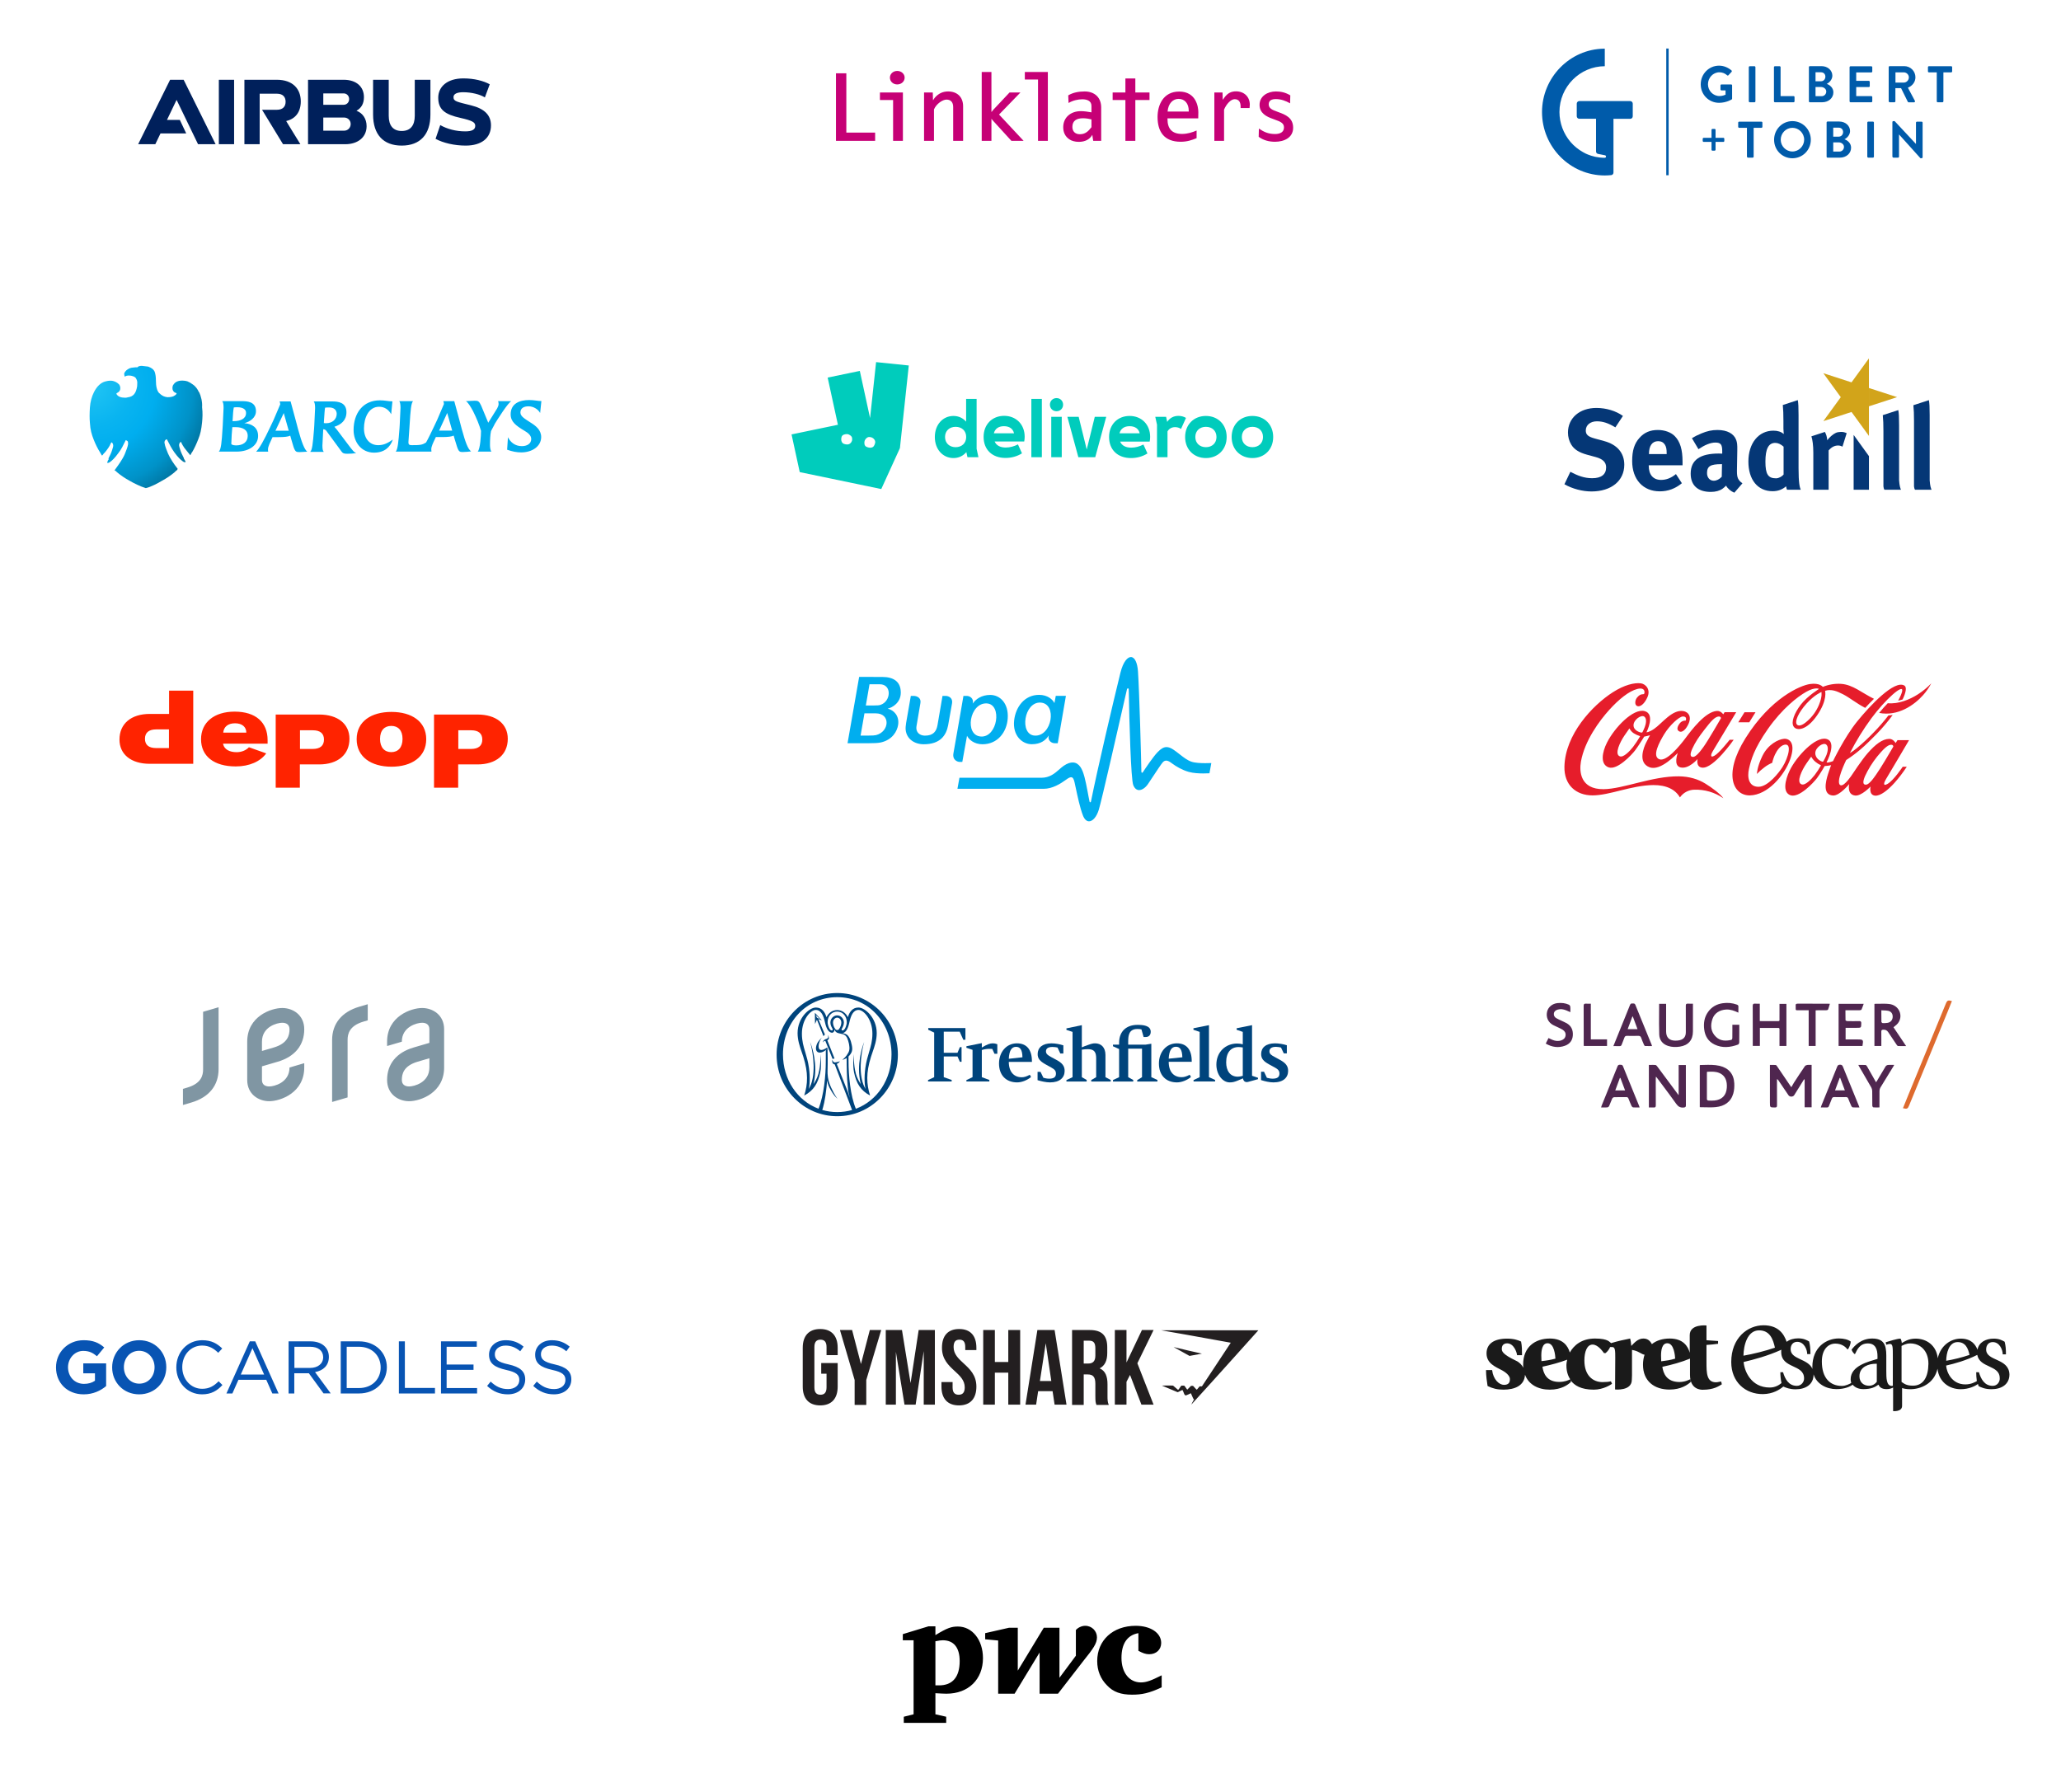 <svg width="5520" height="4800" viewBox="0 0 5520 4800" fill="none" xmlns="http://www.w3.org/2000/svg">
<path d="M805.582 271.49C805.582 238.645 784.632 213.681 741.457 213.681H654.596V386.319H695.473V250.992H741.713C758.831 250.992 764.958 260.98 764.958 272.54C764.958 284.366 758.572 294.089 741.455 294.089H701.856L758.061 386.319H804.559C804.559 386.319 766.235 324.305 766.493 324.305C790.255 318.526 805.582 301.446 805.582 271.49ZM586.129 213.681H627.007V386.321H586.129V213.681ZM481.641 321.152H447.242L472.697 268.075H473.211L530.437 386.319H577.444L491.859 213.681H455.584L370 386.319H415.984L429.847 357.416H498.757L481.641 321.152ZM954.787 296.717C967.819 289.357 974.716 277.534 974.716 260.191C974.716 232.338 954.533 213.681 920.556 213.681H825.002V386.319H924.388C959.131 386.319 981.869 367.136 981.869 337.97C981.867 317.739 970.884 302.498 954.787 296.717ZM865.884 250.205H920.556C928.732 250.205 935.118 256.773 935.118 265.446C935.118 274.119 928.732 280.687 920.298 280.687H865.882L865.884 250.205ZM921.574 350.056H865.882V314.845H921.574C931.539 314.845 939.204 322.205 939.204 332.189C939.206 342.435 931.539 350.056 921.574 350.056ZM1110.88 310.116C1110.88 336.32 1099.13 350.845 1075.88 350.845C1052.89 350.845 1041.14 336.32 1041.14 310.116V213.681H999.243V306.964C999.243 360.307 1026.58 390 1075.88 390C1125.19 390 1152.78 360.307 1152.78 306.964V213.681H1110.88V310.116ZM1261.87 282.263C1223.06 272.545 1214.6 271.617 1214.6 260.189C1214.6 251.347 1224.31 247.05 1240.66 247.05C1262.38 247.05 1285.5 252.653 1298.65 260.978L1311.68 225.767C1294.82 216.57 1270.04 210 1241.17 210C1198 210 1173.73 232.075 1173.73 261.765C1173.73 293.713 1191.85 306.694 1233.51 315.895C1265.93 323.248 1272.85 327.835 1272.85 337.178C1272.85 347.327 1263.91 351.895 1246.28 351.895C1220.73 351.895 1197.61 345.512 1179.09 335.078L1166.57 371.865C1186.75 382.901 1216.9 389.998 1247.3 389.998C1289.71 389.998 1315 369.762 1315 335.865C1315 308.669 1297.9 291.199 1261.87 282.263Z" fill="#00205B"/>
<path d="M633.301 1209.73H586.025C592.143 1204.17 593.821 1184.15 596.041 1147.99L596.582 1139.65L598.802 1092.38C598.802 1082.92 597.687 1076.8 594.904 1074.57H647.746C660.523 1074.57 685.569 1075.12 685.569 1101.28C685.569 1119.08 669.326 1129.65 654.416 1133.54C675.552 1135.21 691.232 1145.78 691.232 1167.47C691.773 1190.83 669.543 1209.74 633.387 1209.74M631.72 1144.12H622.267L620.599 1164.16L619.484 1189.19C619.484 1190.31 623.382 1193.09 632.261 1193.09C651.178 1193.09 663.414 1183.64 663.414 1168.05C663.955 1150.82 648.947 1144.23 631.709 1144.23M635.607 1090.85C632.824 1090.85 629.489 1090.85 626.154 1091.39C624.486 1100.84 623.934 1109.74 623.371 1120.3L622.83 1128.1H626.165C643.403 1128.1 658.974 1121.98 658.974 1106.41C659.516 1097.51 651.741 1090.84 635.618 1090.84M802.373 1210.98C790.678 1210.98 789.596 1210.44 780.684 1178.71L777.349 1167.01C771.783 1169.8 761.778 1170.91 746.196 1170.91H729.954L727.171 1177.03C724.388 1183.15 717.718 1195.95 717.718 1203.73C717.671 1205.79 717.856 1207.84 718.27 1209.85H686.002C694.903 1200.95 707.138 1179.26 723.273 1144.88L732.726 1124.85L750.527 1083.13C750.527 1080.35 749.986 1078.13 748.86 1075.33H778.334L792.801 1128.72L798.366 1149.85C808.383 1186.02 815.042 1203.24 822.838 1209.93L802.265 1211.04M759.991 1106.47L737.739 1153.75H773.342L759.991 1106.47ZM930.211 1215.49C920.195 1215.49 917.975 1213.83 914.64 1209.38L876.265 1157.07C873.482 1152.74 870.699 1149.84 866.249 1149.84H865.707L865.166 1160.41L863.498 1193.78C863.498 1202.68 864.614 1208.25 867.396 1210.46H830.58C836.146 1206.13 837.814 1190.43 841.149 1148.72L841.69 1140.38L843.91 1093.1C843.91 1083.65 842.795 1077.53 840.012 1075.3H889.519C906.194 1075.3 927.894 1078.08 927.894 1104.21C927.894 1125.9 913.427 1137.58 895.626 1143.15C897.987 1145.63 900.213 1148.23 902.296 1150.95L929.551 1187.11C946.789 1209.92 947.904 1210.93 954.022 1213.81C946.128 1214.9 938.169 1215.46 930.2 1215.48M881.257 1091.44C877.922 1091.44 874.023 1091.44 870.688 1091.99C869.573 1097.55 869.021 1107.56 867.905 1123.69L867.364 1133.14C869.032 1133.69 871.695 1133.69 873.482 1133.69C890.157 1133.69 901.852 1123.12 901.852 1108.1C901.31 1097.53 894.056 1091.42 881.278 1091.42M1002.08 1212.52C967.038 1212.52 947.017 1183.6 947.017 1151.88C947.017 1107.48 971.488 1072.33 1017.66 1072.33C1032.13 1072.33 1038.8 1075.12 1051.03 1075.12L1047.7 1109.6C1041.03 1097.37 1029.89 1089.57 1015.43 1089.57C986.518 1089.57 974.824 1120.72 974.824 1147.42C974.824 1176.33 991.499 1192.46 1012.65 1192.46C1024.34 1192.46 1034.9 1189.68 1052.14 1177.44C1044.9 1198.58 1028.78 1212.48 1002.08 1212.48M1240.14 1210.82C1228.44 1210.82 1227.9 1210.27 1218.45 1178.55L1215.11 1166.85C1209.55 1169.64 1199.54 1170.75 1183.96 1170.75H1167.28L1164.5 1176.87C1160.17 1185.77 1155.05 1196.34 1155.05 1203.57C1155.05 1205.24 1155.59 1207.47 1155.59 1209.69H1059.92C1065.49 1203.57 1067.15 1183.55 1069.94 1147.95L1070.48 1139.61L1072.7 1092.33C1072.7 1083.43 1071.58 1077.31 1069.36 1074.53H1106.63C1101.07 1078.43 1099.4 1100.12 1097.18 1136.27L1096.64 1144.61L1093.86 1184.65C1093.86 1190.77 1096.08 1192.45 1102.76 1192.45C1125.56 1192.45 1130.57 1191.91 1141.13 1185.22C1147.8 1173.52 1154.48 1159.08 1161.71 1144.07L1171.16 1124.04L1188.96 1082.32C1188.96 1079.53 1188.42 1077.31 1187.29 1074.52H1216.66L1231.13 1127.9L1236.69 1149.04C1246.71 1185.21 1252.94 1202.42 1261.73 1209.12C1254.53 1210.06 1247.29 1210.62 1240.04 1210.78M1197.77 1106.21L1176.08 1153.49H1211.12L1197.77 1106.21ZM1324.59 1136.8L1315.13 1154.61C1312.91 1164.62 1312.35 1177.96 1312.35 1192.43C1312.35 1198.55 1313.46 1206.9 1316.25 1209.67H1279.43C1286.1 1203.55 1288.33 1166.28 1288.33 1154.04C1283.33 1137.37 1276.64 1120.67 1266.64 1100.66C1259.97 1088.42 1252.74 1076.84 1247.73 1074.52L1271.55 1073.4C1280.45 1073.4 1283.24 1074.52 1288.79 1086.76L1307.7 1132.36L1331.53 1093.99C1333.19 1090.65 1335.42 1086.19 1335.42 1082.29C1335.42 1079.51 1334.88 1075.62 1333.76 1074.5H1369.92C1362.13 1076.17 1330.98 1125.67 1324.31 1136.79M1446.67 1106.2C1441.11 1096.19 1428.87 1088.4 1415.52 1088.4C1403.83 1088.4 1393.83 1092.73 1393.83 1105.08C1393.83 1115.65 1406.61 1122.32 1419.97 1131.22C1434.44 1140.12 1449.45 1151.25 1449.45 1170.71C1449.45 1195.74 1424.97 1211.85 1396.06 1211.85C1384.37 1211.85 1372.24 1209.63 1358.24 1204.62L1360.46 1171.25C1367.13 1184.6 1379.38 1195.07 1397.73 1195.07C1411.63 1195.07 1422.77 1188.4 1422.77 1176.15C1422.77 1166.14 1414.43 1159.48 1403.85 1153.35C1381.6 1140 1367.68 1129.53 1367.68 1109.96C1367.68 1081.05 1391.5 1071.59 1417.19 1071.59C1431.66 1071.59 1441.01 1074.37 1450 1074.37L1446.67 1106.2Z" fill="#00AEEF"/>
<path d="M532.51 1050.11C529.544 1043.18 524.606 1035.28 515.705 1029.36C511.753 1026.39 506.804 1023.42 501.867 1021.45C497.914 1020.37 493.962 1019.47 489.013 1019.47H487.931C481.997 1019.47 471.125 1020.55 465.191 1029.36C462.224 1032.32 461.239 1038.26 462.224 1043.19C463.307 1047.15 466.177 1051.1 470.129 1052.09C470.961 1052.78 472.019 1053.13 473.096 1053.08C473.096 1054.16 472.013 1056.05 472.013 1056.05C469.046 1059.01 464.108 1063.95 449.274 1063.95H448.191C440.286 1062.87 434.352 1060.98 425.452 1052.08C420.503 1046.15 417.547 1035.28 417.547 1018.47C417.547 1009.57 416.464 1002.66 414.58 996.816C413.497 992.864 409.632 988.912 406.675 986.93C403.719 984.948 401.727 983.963 396.789 981.982L379.984 980C374.05 980 370.098 981.083 368.116 983.952H362.182C359.215 983.952 355.252 985.035 352.296 985.035C346.362 986.118 342.41 988.987 338.458 991.965C337.375 993.048 333.509 996.914 332.524 1000.87C332.524 1003.83 333.607 1006.8 333.607 1007.8L334.689 1008.88C336.671 1006.9 340.623 1005.91 345.561 1005.91C352.491 1005.91 362.366 1008.88 364.348 1013.82C369.296 1021.72 367.315 1027.66 367.315 1034.57C364.348 1053.36 357.429 1062.26 342.594 1064.24C339.627 1065.33 336.66 1065.33 334.689 1065.33C323.818 1065.33 315.902 1062.36 311.95 1055.44V1053.46C311.95 1053.46 313.033 1053.46 313.932 1052.38C317.884 1050.39 320.862 1047.43 321.836 1043.48C322.919 1038.53 321.836 1033.59 318.869 1029.64C312.935 1023.7 305.031 1019.75 296.13 1019.75C290.196 1019.75 286.244 1020.83 282.291 1021.73C270.424 1024.7 259.552 1034.59 251.648 1050.41C245.714 1062.27 241.761 1076.11 240.776 1091.93C239.791 1107.75 239.693 1120.6 240.776 1132.46C241.859 1152.23 245.725 1164.1 250.662 1176.86C255.6 1189.61 261.49 1201.58 268.421 1212.48C270.402 1215.45 271.387 1218.42 273.369 1220.39L274.452 1219.3C275.535 1218.22 276.433 1217.32 277.419 1215.35C281.371 1212.38 288.29 1202.5 290.272 1199.54C292.253 1196.59 295.22 1191.64 297.202 1186.69L298.285 1184.71L300.266 1185.79C302.248 1187.77 303.233 1190.74 303.233 1193.7C303.233 1196.65 302.15 1199.63 300.266 1205.56C298.285 1212.49 294.332 1220.4 290.38 1228.3C291.463 1229.39 291.463 1231.27 290.38 1231.27C287.413 1236.22 287.413 1238.2 287.413 1240.17H288.496C289.579 1240.17 293.445 1239.09 296.401 1236.22C299.368 1234.24 307.272 1227.32 317.158 1213.48C325.063 1203.59 330.012 1192.72 335.945 1180.85L337.028 1178.87L339.01 1179.95C340.093 1181.04 340.991 1181.04 341.977 1181.94C343.06 1183.92 343.06 1186.88 343.06 1189.84C341.977 1197.75 337.126 1208.63 334.159 1216.53C328.225 1230.37 317.353 1245.21 309.438 1256.08C309.218 1256.77 308.833 1257.41 308.317 1257.92C307.801 1258.44 307.167 1258.82 306.471 1259.04C307.554 1260.13 308.453 1261.03 310.423 1262.01L313.39 1264.98C323.796 1273.67 335.057 1281.29 347.001 1287.72C356.887 1293.65 376.67 1303.53 390.498 1307.49C404.337 1304.52 424.109 1293.65 433.995 1287.72C445.939 1281.29 457.201 1273.67 467.606 1264.98L470.573 1262.01C472.554 1260.93 473.54 1259.04 474.525 1259.04C475.608 1257.06 475.608 1256.08 475.608 1255.09L474.525 1254.01C466.621 1244.12 455.738 1228.3 449.804 1214.46C446.837 1206.56 441.9 1195.68 440.904 1187.77C439.821 1184.81 440.904 1181.84 441.986 1179.87L443.968 1177.89C445.051 1176.8 446.935 1176.8 446.935 1176.8L448.018 1178.78C453.952 1190.65 459.885 1201.52 466.805 1211.41C476.691 1225.25 484.595 1232.17 487.562 1234.15C490.529 1237.12 493.496 1238.1 495.467 1238.1H496.55C497.633 1237.02 496.55 1235.13 493.583 1230.2C492.5 1229.11 492.5 1228.22 492.5 1227.23C488.548 1219.33 484.595 1211.42 482.614 1204.49C480.632 1198.56 479.647 1194.6 479.647 1192.62C479.647 1189.66 480.73 1186.69 482.614 1184.72L484.595 1183.64L485.678 1185.62C487.66 1190.57 491.612 1196.49 493.583 1199.46C495.554 1202.42 503.469 1211.32 505.451 1214.29C507.432 1216.27 508.418 1217.26 508.418 1218.24L509.5 1219.33C510.583 1218.24 511.482 1216.36 513.453 1212.4L514.536 1211.31C520.469 1201.43 526.403 1188.57 531.341 1175.72C536.29 1163.85 539.246 1151 541.227 1131.32C542.31 1119.46 543.209 1106.6 541.227 1090.79C542.31 1075.96 538.26 1061.13 533.323 1050.26L532.51 1050.11Z" fill="url(#paint0_radial_4058_154)"/>
<path d="M2591.15 1224.69H2620.56L2615.69 1202.25V1068.47H2587.56V1129.49C2579.1 1119.85 2567.46 1114.19 2553.71 1114.19C2525.58 1114.19 2503.79 1137.04 2503.79 1170.59C2503.79 1204.14 2525.58 1226.99 2553.71 1226.99C2567.68 1226.99 2579.73 1221.12 2588.2 1211.05L2591.15 1224.69ZM3147.28 1144.17C3152.99 1144.17 3158.27 1145.64 3163.14 1148.99L3176.47 1119.43C3170.33 1115.65 3163.14 1113.98 3156.16 1113.98C3143.47 1113.98 3132.89 1119.62 3126.13 1130.12L3123.16 1116.48H3094.18L3098.83 1137.66V1224.67H3126.95V1155.7C3130.76 1148.56 3137.95 1144.17 3147.26 1144.17H3147.28ZM3229.76 1197.85C3213.49 1197.85 3201.42 1187.16 3201.42 1170.59C3201.42 1153.81 3213.49 1143.33 3229.76 1143.33C3246.27 1143.33 3258.12 1153.81 3258.12 1170.59C3258.12 1187.16 3246.27 1197.85 3229.76 1197.85ZM2531.08 1170.59C2531.08 1153.81 2543.13 1143.33 2559.42 1143.33C2575.92 1143.33 2587.77 1153.81 2587.77 1170.59C2587.77 1187.16 2575.92 1197.85 2559.43 1197.85C2543.14 1197.85 2531.08 1187.16 2531.08 1170.59ZM3354.37 1197.85C3338.08 1197.85 3326.02 1187.16 3326.02 1170.59C3326.02 1153.81 3338.08 1143.33 3354.37 1143.33C3370.86 1143.33 3382.71 1153.81 3382.71 1170.59C3382.71 1187.16 3370.86 1197.85 3354.37 1197.85ZM2688.88 1141.65C2703.48 1141.65 2713 1148.36 2715.96 1160.73H2661.81C2664.98 1148.36 2674.5 1141.65 2688.88 1141.65ZM3025.42 1141.65C3040.03 1141.65 3049.55 1148.36 3052.51 1160.73H2998.36C3001.53 1148.36 3011.05 1141.65 3025.43 1141.65H3025.42ZM2888.15 1224.69H2933.42L2962.83 1116.49H2932.15L2910.58 1204.14L2889.01 1116.49H2858.75L2888.16 1224.68L2888.15 1224.69ZM2815.59 1224.69H2843.71V1116.49H2815.59V1224.69ZM2693.19 1226.69C2708.85 1226.69 2724.29 1222.49 2737.2 1214.32L2726.41 1190.42C2716.25 1195.66 2705.05 1198.8 2693.62 1198.8C2678.82 1198.8 2668.45 1193.14 2664.01 1182.66H2743.11C2743.96 1178.68 2744.39 1174.69 2744.39 1169.87C2744.39 1136.32 2720.91 1113.89 2689.39 1113.89C2657.67 1113.89 2634.4 1136.53 2634.4 1170.29C2634.4 1204.67 2657.45 1226.69 2693.2 1226.69H2693.19ZM3410 1170.59C3410 1137.04 3386.31 1114.18 3354.37 1114.18C3322.42 1114.18 3298.73 1137.04 3298.73 1170.59C3298.73 1204.14 3322.42 1226.99 3354.36 1226.99C3386.31 1226.99 3410 1204.14 3410 1170.59ZM3029.24 1226.99C3044.88 1226.99 3060.33 1222.8 3073.24 1214.62L3062.45 1190.71C3052.29 1195.95 3041.08 1199.09 3029.66 1199.09C3014.85 1199.09 3004.49 1193.44 3000.04 1182.94H3079.16C3080 1178.96 3080.42 1174.98 3080.42 1170.16C3080.42 1136.61 3056.94 1114.17 3025.42 1114.17C2993.7 1114.17 2970.43 1136.81 2970.43 1170.58C2970.43 1204.96 2993.49 1226.99 3029.24 1226.99ZM3229.77 1226.99C3261.72 1226.99 3285.4 1204.14 3285.4 1170.59C3285.4 1137.04 3261.71 1114.18 3229.76 1114.18C3197.82 1114.18 3174.13 1137.04 3174.13 1170.59C3174.13 1204.14 3197.83 1226.99 3229.77 1226.99ZM2762.29 1224.68H2790.41V1068.47H2762.28V1224.68H2762.29ZM2829.76 1101.59C2839.7 1101.59 2847.32 1094.04 2847.32 1083.98C2847.32 1073.91 2839.71 1066.37 2829.76 1066.37C2819.61 1066.37 2811.99 1073.91 2811.99 1083.98C2811.99 1094.04 2819.6 1101.59 2829.76 1101.59ZM2346.44 970.004L2330.34 1119.92L2302.86 993.528L2216.73 1011.44L2244.19 1137.83L2120 1163.65L2141.93 1264.61L2360.32 1310L2410.27 1200.29L2434.03 979.014L2346.44 970.004ZM2277.44 1187.49C2272.93 1191.52 2266.98 1191.15 2260.66 1189.1C2254.36 1187.05 2251.56 1179.59 2253.94 1170.57C2255.72 1163.87 2264.1 1162.87 2268.29 1162.8C2269.89 1162.77 2271.45 1163.09 2272.9 1163.73C2275.86 1165.04 2280.88 1167.84 2281.9 1172.11C2283.37 1178.27 2281.95 1183.44 2277.45 1187.48L2277.44 1187.49ZM2340.66 1194.45C2337.39 1200 2328.8 1200.74 2320.35 1196.7C2314.66 1193.97 2314.7 1187.02 2315.33 1182.78C2315.66 1180.47 2316.61 1178.29 2318.09 1176.46C2320.12 1173.94 2323.51 1170.66 2327.44 1170.56C2333.82 1170.39 2339.31 1173.19 2342.41 1178.26C2345.52 1183.31 2343.97 1188.88 2340.69 1194.45H2340.66Z" fill="#00CCBC"/>
<path d="M4604.14 175.876C4616.41 175.876 4628.14 180.686 4637.48 188.64C4638.57 189.75 4638.76 191.415 4637.66 192.524L4629.23 201.589C4628.14 202.699 4626.85 202.699 4625.75 201.589C4619.89 196.409 4612.57 193.634 4605.06 193.634C4588.03 193.634 4574.48 208.433 4574.48 225.637C4574.48 242.84 4588.03 257.269 4605.24 257.269C4612.93 257.269 4618.8 254.864 4621.54 253.754V242.1H4610.55C4609.09 242.1 4607.99 240.99 4607.99 239.695V228.781C4607.99 227.301 4609.09 226.192 4610.55 226.192H4636.74C4638.21 226.192 4639.12 227.486 4639.12 228.781V264.113C4639.12 265.223 4638.57 265.963 4638.02 266.333C4638.02 266.333 4623.92 275.397 4604.14 275.397C4576.86 275.397 4555.06 253.569 4555.06 226.007C4555.06 198.074 4577.04 175.876 4604.14 175.876ZM4683.81 271.328C4683.81 272.622 4685.09 273.917 4686.37 273.917H4699.01C4700.47 273.917 4701.57 272.622 4701.57 271.328V179.946C4701.57 178.651 4700.29 177.356 4699.01 177.356H4686.37C4685.09 177.356 4683.81 178.651 4683.81 179.946V271.328ZM4751.2 271.328C4751.2 272.622 4752.3 273.917 4753.77 273.917H4803.76C4805.23 273.917 4806.33 272.622 4806.33 271.328V260.044C4806.33 258.564 4805.23 257.454 4803.76 257.454H4768.97V179.946C4768.97 178.651 4767.69 177.356 4766.4 177.356H4753.77C4752.3 177.356 4751.2 178.651 4751.2 179.946V271.328ZM4844.79 271.328C4844.79 272.807 4845.89 273.917 4847.35 273.917H4880.5C4897.17 273.917 4910.35 262.818 4910.35 247.28C4910.35 234.516 4899.91 227.116 4892.59 224.712C4899 221.752 4907.6 213.428 4907.6 202.699C4907.6 188.27 4894.97 177.171 4878.67 177.171H4847.35C4845.89 177.171 4844.79 178.466 4844.79 179.761V271.328ZM4862.55 217.867V193.634H4877.2C4884.16 193.634 4888.92 198.444 4888.92 205.288C4888.92 212.133 4884.16 217.682 4877.2 217.682H4862.55V217.867ZM4862.55 257.639V233.036H4877.39C4884.53 233.036 4891.3 238.215 4891.3 245.06C4891.3 252.274 4885.81 257.639 4879.03 257.639H4862.55ZM4953.75 271.328C4953.75 272.622 4954.85 273.917 4956.32 273.917H5011.99C5013.46 273.917 5014.56 272.622 5014.56 271.328V260.044C5014.56 258.564 5013.46 257.454 5011.99 257.454H4971.52V233.221H5005.22C5006.68 233.221 5007.78 232.111 5007.78 230.631V219.162C5007.78 217.867 5006.5 216.572 5005.22 216.572H4971.52V194.004H5011.99C5013.46 194.004 5014.56 192.709 5014.56 191.415V180.131C5014.56 178.836 5013.46 177.541 5011.99 177.541H4956.32C4954.85 177.541 4953.75 178.836 4953.75 180.131V271.328ZM5058.69 271.328C5058.69 272.622 5059.79 273.917 5061.26 273.917H5073.89C5075.36 273.917 5076.46 272.622 5076.46 271.328V236.181H5091.66L5109.79 272.807C5109.97 273.362 5110.7 274.102 5111.99 274.102H5126.27C5128.65 274.102 5129.57 271.882 5128.65 270.033L5109.97 234.886C5121.88 230.076 5130.12 219.717 5130.12 206.953C5130.12 190.49 5116.75 177.171 5100.27 177.171H5061.07C5059.61 177.171 5058.51 178.466 5058.51 179.761V271.328H5058.69ZM5076.64 221.382V193.819H5098.98C5106.31 193.819 5112.54 199.924 5112.54 207.138C5112.54 214.908 5106.31 221.197 5098.98 221.197H5076.64V221.382ZM5187.26 271.328C5187.26 272.807 5188.54 273.917 5189.82 273.917H5202.46C5203.92 273.917 5205.02 272.622 5205.02 271.328V193.819H5225.9C5227.36 193.819 5228.46 192.524 5228.46 191.23V179.946C5228.46 178.466 5227.36 177.356 5225.9 177.356H5166.19C5164.73 177.356 5163.63 178.651 5163.63 179.946V191.23C5163.63 192.524 5164.73 193.819 5166.19 193.819H5187.26V271.328ZM4584 401.186C4584 402.666 4585.28 403.591 4586.56 403.591H4592.24C4593.52 403.591 4594.8 402.481 4594.8 401.186V380.098H4615.87C4617.33 380.098 4618.25 378.803 4618.25 377.508V371.774C4618.25 370.479 4617.15 369.184 4615.87 369.184H4594.8V347.726C4594.8 346.431 4593.52 345.321 4592.24 345.321H4586.56C4585.28 345.321 4584 346.431 4584 347.726V369.184H4562.94C4561.66 369.184 4560.37 370.479 4560.37 371.774V377.508C4560.37 378.803 4561.66 380.098 4562.94 380.098H4584V401.186ZM4679.05 419.684C4679.05 421.164 4680.33 422.274 4681.61 422.274H4694.25C4695.71 422.274 4696.81 420.979 4696.81 419.684V342.361H4717.69C4719.15 342.361 4720.25 341.066 4720.25 339.771V328.487C4720.25 327.008 4719.15 325.898 4717.69 325.898H4657.99C4656.52 325.898 4655.42 327.193 4655.42 328.487V339.771C4655.42 341.066 4656.52 342.361 4657.99 342.361H4678.86V419.684H4679.05ZM4800.65 324.418C4773.36 324.418 4751.57 346.616 4751.57 374.363C4751.57 402.111 4773.36 423.939 4800.65 423.939C4827.94 423.939 4849.92 401.926 4849.92 374.363C4849.92 346.801 4827.94 324.418 4800.65 324.418ZM4800.65 405.811C4783.44 405.811 4769.33 391.567 4769.33 374.178C4769.33 356.79 4783.44 342.361 4800.65 342.361C4817.87 342.361 4832.15 356.79 4832.15 374.178C4831.97 391.567 4817.87 405.811 4800.65 405.811ZM4892.22 419.684C4892.22 421.164 4893.32 422.274 4894.78 422.274H4927.93C4944.6 422.274 4957.78 411.175 4957.78 395.637C4957.78 382.873 4947.34 375.473 4940.02 373.069C4946.43 370.109 4955.04 361.785 4955.04 351.056C4955.04 336.627 4942.4 325.528 4926.1 325.528H4894.78C4893.32 325.528 4892.22 326.823 4892.22 328.117V419.684ZM4909.98 366.224V341.991H4924.64C4931.6 341.991 4936.36 346.801 4936.36 353.645C4936.36 360.49 4931.6 366.039 4924.64 366.039H4909.98V366.224ZM4909.98 405.996V381.393H4924.82C4931.96 381.393 4938.74 386.572 4938.74 393.417C4938.74 400.631 4933.24 405.996 4926.47 405.996H4909.98ZM5001.19 419.684C5001.19 420.979 5002.47 422.274 5003.75 422.274H5016.39C5017.85 422.274 5018.95 420.979 5018.95 419.684V328.302C5018.95 327.008 5017.67 325.713 5016.39 325.713H5003.75C5002.47 325.713 5001.19 327.008 5001.19 328.302V419.684ZM5068.58 419.684C5068.58 420.979 5069.86 422.274 5071.15 422.274H5083.6C5085.06 422.274 5086.16 420.979 5086.16 419.684V360.305H5086.35L5143.49 423.754H5146.78C5148.06 423.754 5149.35 422.644 5149.35 421.349V328.487C5149.35 327.193 5148.06 325.898 5146.78 325.898H5134.15C5132.68 325.898 5131.58 327.193 5131.58 328.487V385.462H5131.4L5074.44 324.418H5070.96C5069.68 324.418 5068.4 325.528 5068.4 326.823V419.684H5068.58ZM4366.25 270.773H4229.81C4226.15 270.773 4223.03 273.917 4223.03 277.617V311.284C4223.03 314.984 4225.96 318.128 4229.81 318.128H4274.68V405.626C4274.68 408.955 4276.88 411.73 4280.17 412.285L4298.85 415.985C4300.32 416.355 4301.42 417.65 4301.42 419.314C4301.42 421.164 4299.95 422.644 4298.12 422.644C4297.94 422.644 4297.39 422.644 4297.2 422.644C4289.15 422.644 4281.46 421.719 4273.95 420.239C4273.4 420.054 4272.85 420.054 4272.12 419.869C4271.38 419.684 4270.65 419.499 4269.92 419.314C4269.18 419.129 4268.64 418.944 4267.9 418.759C4266.99 418.575 4266.07 418.205 4265.16 418.02C4264.61 417.835 4264.24 417.835 4263.69 417.65C4262.23 417.28 4260.76 416.725 4259.48 416.355C4259.3 416.355 4259.3 416.355 4259.11 416.17C4257.65 415.615 4256.37 415.245 4255.08 414.69C4254.9 414.505 4254.72 414.505 4254.35 414.505C4249.77 412.84 4245.56 410.805 4241.35 408.4L4241.16 408.215C4240.62 408.03 4240.07 407.661 4239.7 407.476C4227.25 400.446 4215.89 391.382 4206.37 380.283C4187.32 357.9 4176.7 329.412 4176.7 300C4176.7 232.481 4231.46 177.541 4298.12 177.356V130.37H4296.11C4204.54 131.48 4130 207.693 4130 300.185C4130 393.787 4205.45 470 4298.12 470C4303.8 470 4309.66 469.63 4315.34 469.075C4318.82 468.705 4321.38 465.745 4321.38 462.231V318.313H4366.25C4369.91 318.313 4373.02 315.354 4373.02 311.469V277.617C4373.02 273.917 4369.91 270.773 4366.25 270.773ZM4469.17 130H4462.76V469.445H4469.17V130Z" fill="#005BAA"/>
<path d="M320 1981.09C320 1938.54 351.227 1912.38 401.16 1912.38H452.857V1850H517.56V2045.98H400.919C351.227 2045.98 320 2020.83 320 1981.09ZM388.263 1978.98C388.263 1995.3 398.424 2003.81 417.945 2003.81H452.51V1953.84H418.266C398.743 1953.84 388.263 1962.43 388.263 1978.98ZM935.969 1978.91C935.969 2021.46 904.742 2047.62 854.809 2047.62H803.112V2110H738.409V1914.02H855.05C904.743 1914.02 935.969 1939.17 935.969 1978.91ZM867.707 1981.02C867.707 1964.7 857.533 1956.19 837.987 1956.19H803.459V2006.16H837.746C857.293 2006.16 867.707 1997.57 867.707 1981.02ZM1360 1978.91C1360 2021.46 1328.77 2047.62 1278.84 2047.62H1227.14V2110H1162.44V1914.02H1279.08C1328.77 1914.02 1360 1939.17 1360 1978.91ZM1291.74 1981.02C1291.74 1964.7 1281.56 1956.19 1262.02 1956.19H1227.49V2006.16H1261.78C1281.32 2006.16 1291.74 1997.57 1291.74 1981.02ZM955.243 1980.08C955.243 1932.45 994.434 1907 1048.4 1907C1102.37 1907 1141.56 1932.45 1141.56 1980.08C1141.56 2027.7 1102.37 2053.78 1048.4 2053.78C994.434 2053.71 955.243 2027.7 955.243 1980.08ZM1078.12 1979.34C1078.12 1956.12 1066.15 1944.47 1048 1944.47C1029.85 1944.47 1017.88 1956.12 1017.88 1979.34C1017.88 2002.24 1029.85 2014.74 1048 2014.74C1066.23 2014.67 1078.12 2002.24 1078.12 1979.34ZM716.726 1982.66C716.726 1935.04 685.221 1906.22 628.304 1906.22C573.631 1906.22 538.44 1935.04 538.44 1980.16C538.44 2025.82 573.312 2053 631.43 2053C667.986 2053 697.486 2039.69 713.038 2018.07L666.703 2001.62C658.687 2010.16 646.582 2014.86 633.836 2014.86C614.677 2014.86 601.369 2007.34 597.922 1994.57C597.681 1993.71 597.52 1992.93 597.361 1991.99H716.726V1982.66ZM597.869 1962.43C599.396 1946.96 610.413 1937.45 629.551 1937.45C648.69 1937.45 659.707 1947.5 659.707 1962.43H597.869Z" fill="#FF2300"/>
<path d="M2763.38 1993.54C2787.91 1993.54 2801.05 1982.5 2809.04 1969.9L2808.6 1971.81C2806.28 1983.63 2815.95 1990.87 2825.04 1990.87H2832.93L2854.86 1863.95H2827.71L2824.09 1883.3C2819.18 1873.31 2805.35 1861.31 2782.99 1861.31C2743.51 1861.31 2720.11 1894.41 2716.19 1929.67C2711.7 1969.97 2737.28 1993.54 2763.38 1993.54ZM2786.9 1882C2832.4 1884.57 2817.59 1973.05 2771.34 1970.43C2729.51 1968.07 2742.51 1879.48 2786.9 1882ZM2412.59 1855.37C2412.59 1826.67 2394.46 1813.3 2362.65 1813.3C2343.09 1813.3 2312.28 1813.25 2301.06 1813.25L2270 1990.87C2273.84 1990.87 2307.42 1990.86 2326.39 1990.85C2339.27 1990.85 2351.55 1990.42 2358.46 1988.94C2390.1 1982.14 2402.93 1958.73 2405.48 1941.56C2409.01 1917.78 2394.26 1902.06 2377.5 1898.25C2390.09 1895.48 2412.59 1882.28 2412.59 1855.37ZM2346.43 1969.06C2342.89 1969.93 2337.24 1970.41 2325.43 1970.41H2304.9L2315.28 1910.86H2345.71C2385.87 1910.86 2382.21 1960.02 2346.43 1969.06ZM2358.37 1888.08C2354.5 1889.38 2349.35 1889.75 2339.98 1889.75H2318.97L2328.82 1832.92H2356.31C2389.29 1832.92 2386.71 1878.59 2358.37 1888.08ZM2532.44 1864.07H2524.33C2524.33 1864.07 2512.37 1933.81 2511.03 1941.75C2508.13 1958.84 2500.04 1970.53 2477.3 1970.53C2464.39 1970.53 2451.78 1962.58 2454.73 1944.77C2455.89 1937.89 2464.45 1887.21 2465.18 1883.12C2467.57 1869.41 2456.1 1864.07 2446.64 1864.07H2439.47C2437.71 1874.66 2429.83 1919.25 2426.84 1936.73C2425.62 1943.75 2425.17 1950.88 2425.7 1955.51C2428.39 1979.18 2448.83 1993.63 2474.11 1993.63C2517.75 1993.63 2534.16 1970.43 2539.38 1942.86C2541.09 1933.78 2549.36 1887.76 2550.01 1883.12C2551.9 1869.41 2540.8 1864.07 2532.44 1864.07ZM2577.35 2040.95L2590.01 1970.94C2594.92 1980.94 2608.96 1993.63 2631.33 1993.63C2671.6 1993.63 2696.52 1961.66 2699.01 1924.2C2701.68 1884.39 2678.69 1861.47 2652.03 1861.47C2628.92 1861.47 2613.15 1872.92 2605.13 1884.83L2605.47 1883.12C2608.01 1870.88 2597.75 1864.07 2589.03 1864.07H2580.41C2580.41 1864.07 2556.93 2000.68 2553.72 2017.12C2549.91 2036.46 2565.34 2040.95 2570.21 2040.95H2577.35ZM2642.99 1884.23C2684.81 1886.61 2671.81 1975.44 2627.41 1972.93C2581.93 1970.37 2596.7 1881.64 2642.99 1884.23ZM3227.98 2044.29C3216.33 2044.29 3200.47 2043.61 3191 2040.33C3179.84 2036.43 3169.98 2028.71 3159.55 2020.54C3154.31 2016.46 3148.91 2012.2 3143.06 2008.27C3135.95 2003.46 3130.02 2001.21 3124.38 2001.21C3116.76 2001.21 3109.36 2005.41 3100.35 2014.86C3088.18 2027.61 3068.78 2056.55 3061.03 2068.4C3060.52 2069.13 3059.87 2069.95 3058.88 2069.95C3056.98 2069.95 3056.94 2067.42 3056.94 2066.59C3056.56 2033.46 3051.45 1852.68 3047.89 1798.7C3046.31 1774.83 3039.03 1760 3028.86 1760C3020.7 1760 3008.47 1771.05 3000.81 1802.2C2981.32 1881.48 2939.76 2057.74 2921.89 2147.27C2921.36 2149.73 2918.63 2149.71 2918.14 2147.27C2916.14 2138.11 2914.38 2127.73 2912.7 2118.98C2907.36 2091.37 2902.74 2067.52 2893.64 2054.4C2883.23 2039.49 2867.88 2038.55 2849.26 2051.11C2845.14 2053.89 2841.19 2057.35 2837.01 2061.03C2825.05 2071.49 2811.55 2083.38 2789.1 2083.38H2569.71L2564.32 2112.97H2795.18C2818.78 2112.97 2840.67 2099.14 2853.75 2089.6C2860.38 2084.75 2864.97 2081.95 2868.65 2081.95C2873.71 2081.95 2875.99 2087.19 2877.87 2095.06C2878.8 2098.93 2879.93 2104.26 2881.21 2110.43C2885.59 2130.87 2892.16 2163.09 2900.49 2184.52C2904.39 2194.49 2910.14 2200 2916.73 2200C2926.82 2200 2937.12 2187.86 2942.92 2169.08C2950.7 2144.04 2997.39 1938.24 3017.07 1852.05C3017.89 1848.52 3018.32 1846.52 3018.36 1846.37C3018.71 1844.85 3019.71 1843.84 3020.88 1843.84C3021.91 1843.84 3023.06 1844.73 3023.1 1846.68L3023.12 1847.01C3024.62 1934.23 3028.89 2087.39 3035.26 2103.12C3038.78 2111.81 3044.19 2116.42 3050.9 2116.42C3058.67 2116.42 3068.01 2110.05 3074.65 2100.19C3077.99 2095.25 3082.25 2088.77 3086.77 2081.95C3097.91 2065.09 3110.55 2046.01 3114.27 2041.93C3119.83 2035.93 3126.22 2035.92 3135.3 2042.22C3136.62 2043.13 3138.2 2044.29 3140.04 2045.64C3149.72 2052.79 3165.92 2062.62 3184.12 2067.72C3196.19 2071.09 3211.72 2071.8 3222.6 2071.8C3229.63 2071.8 3237.11 2071.51 3239.28 2071.37L3244.29 2043.94C3241.65 2044.07 3234.56 2044.29 3227.98 2044.29Z" fill="#00AEEF"/>
<path fill-rule="evenodd" clip-rule="evenodd" d="M930.97 2785.4C930.97 2769.76 935.47 2747.73 973.425 2736.57L984.934 2733.19V2690L962.285 2696.66C915.349 2710.45 889.514 2742.15 889.514 2785.89V2951.83L930.97 2939.65V2785.4ZM501.509 2913.32C539.465 2902.16 543.964 2880.13 543.964 2864.49L543.955 2710.28L585.42 2698.1V2864.01C585.42 2907.75 559.585 2939.45 512.649 2953.24L490 2959.9V2916.71L501.509 2913.32ZM814.882 2757.09C814.882 2799.66 789.74 2830.48 744.09 2843.9L701.609 2856.38V2892.81C701.609 2905.35 710.112 2910.27 721.189 2910.27C734.138 2910.27 775.387 2900.14 775.387 2859.52L814.873 2847.92V2859.52C814.873 2927.27 751.037 2949.77 721.018 2949.77C692.493 2949.77 662.123 2931.11 662.123 2892.8V2790.37C662.123 2722.62 725.958 2700.12 755.977 2700.12C784.512 2700.12 814.882 2718.79 814.882 2757.09ZM755.815 2739.63C742.867 2739.63 701.626 2749.75 701.626 2790.38L701.618 2815.21L732.941 2806C770.987 2794.82 775.396 2772.73 775.396 2757.09C775.396 2744.55 766.893 2739.63 755.815 2739.63ZM1036.75 2790.37C1036.75 2722.62 1100.58 2700.12 1130.6 2700.12C1159.13 2700.12 1189.51 2718.8 1189.51 2757.09V2859.53C1189.51 2927.28 1125.67 2949.78 1095.65 2949.78C1067.13 2949.78 1036.76 2931.12 1036.76 2892.81C1036.76 2850.25 1061.89 2819.42 1107.55 2806L1150.01 2793.52V2757.09C1150.01 2744.55 1141.51 2739.63 1130.43 2739.63C1117.48 2739.63 1076.24 2749.75 1076.24 2790.38L1036.75 2801.98V2790.37ZM1095.83 2910.27C1108.78 2910.27 1150.02 2900.14 1150.02 2859.52V2834.7L1118.71 2843.9C1080.65 2855.08 1076.25 2877.17 1076.25 2892.81C1076.25 2905.35 1084.76 2910.27 1095.83 2910.27Z" fill="#8096A3"/>
<path d="M3068.53 2798.22L3083.6 2795.83L3083.61 2885.39L3100.01 2892.91V2896.97H3045.78V2893.45L3058.69 2885.39V2808.99H3021.66V2885.39L3035.17 2892.91V2896.97H2980.89V2893.19L2997.29 2885.39V2810.07L2980.89 2802.57V2798.22H2997.29V2793.45C2997.29 2761.66 3017.94 2745.29 3046.27 2745.29C3060.56 2745.29 3082 2746.59 3082 2763.82C3082 2771.89 3077.5 2777.81 3068.77 2777.81H3062.95L3057.12 2757.36C3053.66 2756.54 3049.96 2756.31 3046.27 2756.31C3023.26 2756.31 3021.66 2774.32 3021.66 2789.91V2798.22H3068.53Z" fill="#00447C"/>
<path d="M2816 2831.89L2829.49 2839.13C2844.56 2847.17 2851.43 2855.27 2851.43 2868.46C2851.43 2886.72 2838.49 2899.39 2812.25 2899.39C2801.4 2899.39 2788.98 2896.45 2778.92 2893.45V2871.12H2786.85L2794.52 2887.01C2797.42 2888.07 2804.57 2889.43 2809.88 2889.43C2822.59 2889.43 2828.16 2885.14 2828.16 2875.99C2828.16 2867.92 2824.16 2864.41 2815.71 2859.6L2801.16 2851.54C2784.98 2842.63 2779.16 2835.36 2779.16 2823.52C2779.16 2806.32 2791.87 2794.77 2816.49 2794.77C2826.58 2794.77 2838.73 2797.18 2848.02 2800.13V2821.92H2839.81L2832.37 2806.04C2829.49 2805.25 2823.67 2804.45 2818.88 2804.45C2806.94 2804.45 2801.4 2808.77 2801.4 2816.29C2801.4 2823.52 2807.5 2827.27 2816 2831.89Z" fill="#00447C"/>
<path d="M2932.96 2794.77C2948.58 2794.77 2960.76 2804.97 2960.76 2825.97V2885.38L2974.84 2892.91V2896.97H2922.64V2893.18L2935.89 2885.38V2834.84C2935.89 2818.96 2931.11 2810.35 2913.92 2810.35C2909.15 2810.35 2903.35 2810.89 2897.49 2811.7V2885.38L2910.47 2892.91V2896.97H2856.23V2893.18L2872.62 2885.38V2764.1L2856.23 2758.72V2754.69L2897.49 2746.08V2805.53C2903.08 2803.09 2907.82 2801.19 2913.38 2799.33C2923.71 2795.58 2927.7 2794.77 2932.96 2794.77Z" fill="#00447C"/>
<path fill-rule="evenodd" clip-rule="evenodd" d="M2763.81 2842.61C2763.81 2811.68 2749.78 2794.76 2723.59 2794.76C2695.24 2794.76 2675.67 2818.44 2675.67 2848.81C2675.67 2880.55 2694.99 2899.37 2724.14 2899.37C2736.81 2899.37 2750.59 2893.7 2761.46 2885.13L2758.26 2878.93C2748.46 2884.05 2742.65 2885.63 2736.28 2885.63C2716.19 2885.63 2701.88 2871.65 2701.88 2844.5H2763.81V2842.61ZM2721.2 2804.13C2731.26 2804.13 2738.14 2810.58 2738.42 2832.11L2738.41 2832.12L2701.88 2836.17C2702.94 2813.8 2709.56 2804.13 2721.2 2804.13Z" fill="#00447C"/>
<path d="M2629.63 2794.17V2806.03C2643.4 2797.7 2651.06 2794.75 2658.75 2794.75C2662.96 2794.75 2666.15 2795.26 2671.15 2797.16V2822.67H2663.5L2657.67 2809.8C2657.18 2809.8 2656.33 2809.76 2655.29 2809.71C2653.59 2809.62 2651.35 2809.51 2649.2 2809.51C2642.33 2809.51 2633.85 2811.15 2629.63 2812.73V2885.37L2649.76 2892.9V2896.96H2588.34V2893.18L2604.77 2885.37V2812.22L2588.34 2806.6V2802.55L2629.63 2794.17Z" fill="#00447C"/>
<path d="M2502.02 2765.96L2486.15 2758.44V2753.88H2585.7V2785.05L2580.13 2785.33L2570.34 2763.54H2527.7V2820.02H2564.51L2570.84 2804.96H2575.36V2844.22H2570.84L2564.51 2829.97H2527.7V2885.38L2548.89 2892.9V2896.96H2485.61V2893.18L2502.02 2885.38V2765.96Z" fill="#00447C"/>
<path fill-rule="evenodd" clip-rule="evenodd" d="M3191.83 2842.61C3191.83 2811.68 3178.1 2794.75 3151.87 2794.75C3123.57 2794.75 3103.95 2818.44 3103.95 2848.81C3103.95 2880.55 3123.01 2899.37 3152.13 2899.37C3165.08 2899.37 3178.6 2893.7 3189.74 2885.13L3186.53 2878.93C3176.5 2884.05 3170.94 2885.37 3164.56 2885.37C3144.2 2885.37 3130.16 2871.65 3130.16 2844.21H3191.83V2842.61ZM3149.48 2803.9C3159.54 2803.9 3166.16 2810.58 3166.7 2832.11L3130.16 2835.9C3131.2 2813.8 3137.82 2803.9 3149.48 2803.9Z" fill="#00447C"/>
<path d="M3414.56 2831.58L3427.79 2838.84C3443.11 2847.16 3450 2855.25 3450 2868.43C3450 2886.46 3437.06 2899.38 3410.84 2899.38C3399.97 2899.38 3387.57 2896.43 3377.5 2893.17V2870.85H3385.44L3393.1 2887C3396.02 2887.83 3402.89 2889.42 3408.19 2889.42C3421.17 2889.42 3426.75 2885.13 3426.75 2875.68C3426.75 2867.9 3422.76 2864.13 3414.02 2859.28L3399.74 2851.52C3383.34 2842.61 3377.77 2835.34 3377.77 2823.28C3377.77 2806.31 3390.45 2794.76 3415.07 2794.76C3425.13 2794.76 3437.31 2796.89 3446.58 2799.86V2821.65H3438.37L3430.97 2806.03C3428.02 2805.23 3422.2 2804.14 3417.47 2804.14C3405.3 2804.14 3399.97 2808.74 3399.97 2816.27C3399.97 2823.51 3405.8 2827 3414.56 2831.58Z" fill="#00447C"/>
<path fill-rule="evenodd" clip-rule="evenodd" d="M3369.27 2887L3353.38 2881.64V2746.06L3312.07 2754.39V2758.44L3328.54 2764.07V2797.42C3323.96 2796.05 3319.26 2795.27 3313.44 2795.27C3281.69 2795.27 3257.83 2818.69 3257.83 2851.74C3257.83 2878.11 3274.26 2899.38 3293.56 2899.38C3300.72 2899.38 3305.46 2898.31 3313.7 2895.08L3329.07 2888.63C3329.84 2893.44 3332.24 2898.55 3339.37 2898.55C3340.85 2898.55 3342.61 2898.09 3344.57 2897.58L3344.96 2897.48L3369.27 2890.75V2887ZM3317.4 2804.71C3320.83 2804.71 3324.8 2805.24 3328.54 2805.76V2881.86C3323.21 2883.22 3319.53 2884.05 3315.01 2884.05C3294.12 2884.05 3284.07 2867.37 3284.07 2845.85C3284.07 2818.96 3296.75 2804.71 3317.4 2804.71Z" fill="#00447C"/>
<path d="M3254.41 2892.89L3238 2885.37V2746.06L3196.4 2754.39V2758.44L3213.11 2764.08V2885.37L3196.71 2893.17V2896.96H3254.41V2892.89Z" fill="#00447C"/>
<path fill-rule="evenodd" clip-rule="evenodd" d="M2200.82 2733.14L2191.78 2729.81L2209.41 2771.17C2208.45 2771.98 2207.13 2773.34 2205.51 2775.57L2187.97 2731.38L2182.89 2742.96L2182.57 2713.1L2182.55 2713.06L2201.08 2733.19L2200.75 2733.09L2200.82 2733.14ZM2184.86 2718.53L2188.04 2726.1L2196.82 2730.44L2184.86 2718.53Z" fill="#00447C"/>
<path d="M2215.77 2786.36L2235.17 2835.5C2233.07 2835.44 2230.51 2836.12 2229.97 2836.79L2210.36 2787.86C2204.59 2789.17 2203.58 2793.1 2203.58 2793.1C2203.58 2793.1 2204.34 2785.27 2212.87 2783C2216.98 2781.91 2218.28 2779.43 2218.22 2777.33C2218.15 2774.85 2216.45 2772.59 2216.45 2772.59C2216.45 2772.59 2220 2774.89 2220.17 2780.26C2220.24 2782.4 2219.21 2785.23 2215.77 2786.36Z" fill="#00447C"/>
<path fill-rule="evenodd" clip-rule="evenodd" d="M2080 2825.01C2080 2733.87 2152.71 2660 2242.4 2660C2332.1 2660 2404.81 2733.88 2404.81 2825.01C2404.81 2916.13 2332.1 2990 2242.4 2990C2152.71 2990 2080 2916.13 2080 2825.01ZM2292.26 2970.03C2277.37 2934.4 2272.69 2880.16 2272.69 2843.61C2272.69 2839.25 2272.62 2831.93 2272.56 2830.15C2282.61 2819.51 2284.01 2812.7 2281.36 2799.41C2278.96 2787.34 2274.23 2773.25 2264.8 2769.71C2258.94 2767.52 2256.15 2767.22 2256.15 2767.22C2258.22 2767.07 2259.72 2766.47 2259.71 2766.45C2266 2763.9 2271.27 2755.16 2274.69 2739.47C2278.89 2720.07 2285.12 2705.31 2299.62 2705.31C2312.66 2705.31 2336.57 2729.77 2336.57 2768.85C2336.57 2788.51 2332.29 2802.79 2327.58 2818.47C2323.95 2830.55 2320.07 2843.46 2317.71 2860.3C2314.1 2886.03 2315.68 2910.09 2318.61 2917.16C2313.92 2910.37 2310.26 2901.33 2307.76 2888.19C2299.17 2842.95 2314.58 2790.81 2314.58 2790.81C2314.58 2790.81 2296.19 2835.35 2301.73 2882.67C2302.8 2891.76 2304.09 2898.8 2305.48 2904.05C2301.24 2897.52 2295.6 2888.04 2292.46 2876.71C2285.36 2851.05 2287.17 2823.72 2287.17 2823.72C2287.17 2823.72 2283.01 2851.55 2287.38 2872.57C2293.58 2902.49 2305.57 2921.44 2330.37 2934.57C2320.7 2904.01 2319.21 2874.01 2332.8 2830.78C2334.06 2826.77 2335.49 2822.66 2336.96 2818.44C2342.3 2803.12 2348.15 2786.31 2348.15 2767.3C2348.15 2726.37 2316.79 2698.84 2299.07 2698.84C2282.1 2698.84 2274.38 2712.66 2270.94 2724.74C2265.49 2713.88 2255.56 2705.66 2242.23 2705.66C2228.32 2705.66 2219.13 2713.85 2213.55 2724.8C2210.07 2712.71 2202.23 2698.84 2185.25 2698.84C2167.53 2698.84 2136.17 2726.37 2136.17 2767.3C2136.17 2786.29 2142.02 2803.1 2147.36 2818.41C2148.83 2822.64 2150.27 2826.76 2151.53 2830.78C2165.11 2874.01 2163.64 2904.01 2153.95 2934.57C2178.75 2921.44 2190.73 2902.49 2196.95 2872.57C2201.31 2851.55 2197.15 2823.72 2197.15 2823.72C2197.15 2823.72 2198.97 2851.05 2191.86 2876.71C2188.72 2888.04 2183.1 2897.52 2178.84 2904.05C2180.25 2898.8 2181.51 2891.76 2182.59 2882.67C2188.13 2835.35 2169.75 2790.81 2169.75 2790.81C2169.75 2790.81 2185.15 2842.95 2176.57 2888.19C2174.07 2901.33 2170.41 2910.37 2165.71 2917.16C2168.65 2910.09 2170.23 2886.03 2166.63 2860.3C2164.27 2843.45 2160.39 2830.54 2156.75 2818.46C2152.04 2802.78 2147.75 2788.51 2147.75 2768.85C2147.75 2729.77 2171.66 2705.31 2184.7 2705.31C2199.19 2705.31 2205.58 2720.07 2209.8 2739.47C2213.88 2758.22 2220.95 2766.39 2228.99 2766.39C2231.46 2766.39 2235.2 2763 2235.2 2757.25C2236.46 2762.7 2239.61 2766.15 2245.72 2767.54C2247.34 2767.91 2248.52 2768.18 2249.71 2768.46C2251.48 2768.88 2253.29 2769.3 2256.68 2770.05C2265.28 2771.96 2268.86 2778.72 2271.56 2787.59C2273.77 2794.88 2274.12 2797.84 2274.36 2799.88C2274.42 2800.33 2274.46 2800.74 2274.53 2801.14C2275.42 2806.68 2275.66 2813.54 2272.38 2819.4C2266.57 2829.8 2261.13 2834.83 2255.77 2839.05C2255.77 2839.05 2261.9 2837.77 2267.57 2834.23V2835.45C2267.61 2856.19 2267.67 2884.42 2270.76 2912.68C2271.17 2916.58 2271.61 2920.28 2272.07 2923.8C2272.09 2923.95 2272.59 2926.08 2273.22 2928.8C2274.32 2933.51 2275.84 2939.99 2275.99 2941.04L2270.54 2924.09L2241.16 2850.01C2247.17 2847.29 2249.6 2842.73 2249.6 2842.73C2249.6 2842.73 2243.74 2845.03 2237.16 2845.82C2234.37 2846.16 2232.04 2844.59 2230.91 2842.65C2230.09 2841.28 2229.14 2838.47 2229.14 2838.47C2229.14 2838.47 2228.54 2840.22 2228.9 2843.7C2229.36 2848.23 2231.87 2850.81 2235.68 2851.22L2282.17 2973.34C2269.64 2976.95 2256.32 2978.88 2242.4 2978.88C2228.36 2978.88 2214.93 2976.92 2202.31 2973.25C2204.6 2966.34 2210.11 2947.15 2213.7 2912.32C2214.36 2906.07 2214.87 2899.77 2215.29 2893.5C2215.6 2896.35 2216.88 2904.23 2221.83 2913.95C2232.98 2935.89 2243.16 2943.18 2243.16 2943.18C2243.16 2943.18 2236.29 2935.63 2225.81 2912.78C2216.19 2891.79 2216.38 2876.69 2216.47 2869.72C2216.47 2869.22 2216.48 2868.76 2216.48 2868.34C2217.23 2843.41 2216.67 2821.85 2216.41 2811.71C2216.4 2811.21 2216.39 2810.74 2216.38 2810.3C2216.2 2807.17 2215.32 2805.99 2215.32 2805.99C2215.32 2805.99 2200.33 2817.13 2194.67 2810.42C2188.91 2803.61 2195.31 2785.2 2202.01 2778.97C2202.01 2778.97 2195.59 2784.17 2190.84 2791.17C2186.1 2798.17 2182.27 2812.06 2189.04 2817.47C2194.88 2822.13 2204.43 2818.19 2211.03 2813.58C2211.63 2813.17 2213.59 2810.53 2213.59 2810.53L2211.82 2814.78C2211.82 2814.78 2211.68 2825.48 2211.68 2843.6C2211.68 2879.83 2206.93 2933.21 2192.3 2969.94C2135.26 2948.53 2097.03 2891.26 2097.03 2824.37C2097.03 2739.39 2158.75 2671.08 2242.39 2671.08C2326.06 2671.08 2387.76 2739.38 2387.76 2824.37C2387.76 2891.35 2349.43 2948.72 2292.26 2970.03ZM2242.2 2719.86C2251.86 2719.86 2260.21 2728.37 2260.21 2739.04C2260.21 2745.92 2256.97 2751.71 2255.34 2754.54C2253.84 2757.13 2253.17 2759.71 2256.14 2760.25C2256.47 2760.27 2256.79 2760.26 2257.11 2760.21C2258.84 2759.83 2263.75 2758.36 2267.15 2744.19C2267.64 2742.12 2267.89 2739.98 2267.89 2737.85C2267.89 2723.47 2258.05 2709.72 2242.25 2709.72C2227.67 2709.72 2216.63 2721.28 2216.63 2737.85C2216.63 2739.94 2216.85 2741.95 2217.3 2743.88C2220.67 2758.34 2225.51 2759.81 2227.23 2760.21C2229.26 2760.63 2231.64 2759.18 2229.37 2755.15C2229.3 2755.04 2229.24 2754.92 2229.17 2754.79C2227.21 2751.35 2224.08 2745.82 2224.08 2739.17C2224.08 2728.49 2232.54 2719.86 2242.2 2719.86ZM2244.48 2758.82C2247.56 2757.76 2253.33 2748.02 2253.33 2738.87C2253.33 2731.79 2248.07 2725.98 2242.21 2725.98C2236.35 2725.98 2231.06 2731.79 2231.06 2738.87C2231.06 2748.02 2236.84 2757.76 2239.92 2758.82C2239.92 2758.82 2240.82 2759.13 2242.19 2759.13H2242.21C2243.58 2759.13 2244.48 2758.82 2244.48 2758.82Z" fill="#00447C"/>
<path d="M4878.32 1853.67C4878.32 1853.67 4859.91 1861 4838.48 1884.61C4817.06 1908.22 4804.59 1934.77 4813.82 1941.83C4817.37 1944.51 4825.55 1945.02 4840.39 1931.6C4854.08 1919.71 4864.83 1904.81 4871.79 1888.06C4881.38 1864.69 4878.32 1853.95 4878.32 1853.7M4995.56 1896.14C4971.76 1883.94 4954.36 1868.99 4936.26 1859.74C4918.99 1850.87 4907.83 1847.16 4893.87 1849.03C4891.92 1849.38 4890 1849.86 4888.12 1850.47C4888.12 1850.47 4895.3 1875.02 4866.69 1916.27C4837.72 1958.09 4811.42 1957.8 4803.95 1946.32C4796.12 1934.19 4806.23 1909.48 4823.12 1887.48C4840.8 1864.48 4871.85 1845.41 4871.85 1845.41C4871.85 1845.41 4861.95 1839.35 4837.64 1853.14C4813.92 1866.53 4773.09 1898.47 4735.19 1952.36C4697.3 2006.24 4689.8 2035.88 4684.36 2059.22C4678.93 2082.56 4683.87 2107.56 4709.75 2107.56C4735.63 2107.56 4765.75 2068.09 4774.25 2054.37C4790.05 2028.81 4800.35 1989.61 4778.85 1994.99C4768.26 1997.64 4759.68 2009.37 4754.27 2020.66C4750.85 2027.92 4748.23 2035.52 4746.47 2043.34C4738.96 2046.44 4731.9 2050.55 4725.5 2055.55C4718.37 2060.83 4711.71 2066.71 4705.59 2073.12C4705.59 2073.12 4705.69 2054.46 4720.56 2024.27C4735.43 1994.08 4762.73 1980.29 4778.2 1979C4792.13 1977.88 4810.26 1989.7 4794.89 2033.31C4779.52 2076.92 4734.19 2129.94 4686.57 2130.6C4642.62 2131.2 4613.87 2075.12 4675.04 1977.24C4742.73 1869.11 4822.14 1835.93 4847.92 1832.24C4873.71 1828.55 4882.09 1839.93 4882.09 1839.93C4897.61 1833.56 4914.38 1830.8 4931.12 1831.85C4962.6 1833.97 4986.95 1856.25 5019.09 1871.91C5010.73 1879.9 5002.76 1888.28 4995.58 1896.14M5137.01 1859.74C5115.19 1873.73 5085 1886.41 5055.99 1883.7C5048.64 1891.29 5040.78 1900.07 5032.91 1909.66C5083.21 1919.61 5127.28 1888.44 5150.72 1861.91C5159.26 1852.37 5166.6 1841.82 5172.57 1830.49C5161.9 1841.6 5149.97 1851.42 5137.01 1859.74ZM5070.02 2001.46C5070.4 2000.8 5070.71 2000.1 5070.94 1999.37C5070.79 1998.22 5070.25 1997.15 5069.41 1996.35C5068.57 1995.55 5067.48 1995.05 5066.33 1994.96C5061.53 1994.74 5055 1995.65 5037.86 2014.62C5023.64 2030.29 5011.4 2047.66 5001.42 2066.32C4991.61 2084.24 4987.64 2097.59 4993.27 2101.04C4995.11 2101.99 4997.23 2102.21 4999.22 2101.65C5003.04 2100.74 5007.36 2097.16 5013.95 2089.54C5017.03 2085.96 5020.45 2080.9 5024.54 2075.29C5035.88 2059.86 5064.38 2011.28 5070.02 2001.46ZM4891.97 2022.1C4894.83 2014.62 4898.47 1999.94 4890.9 1994.18C4882.76 1988.06 4862.03 2002.42 4861.92 2017.15C4861.77 2032.23 4876.52 2039.05 4880.05 2040.01C4882.06 2040.55 4882.76 2040.47 4883.74 2038.86C4886.87 2033.47 4889.62 2027.87 4891.97 2022.1ZM4876.28 2049.53C4871.14 2047.15 4866.35 2044.1 4862.03 2040.44C4857.7 2036.81 4854.08 2032.4 4851.36 2027.45C4851.07 2026.97 4850.78 2027.34 4850.46 2027.77C4850.15 2028.2 4848.87 2029.37 4837.81 2045.57C4826.76 2061.76 4809.78 2095.33 4825.15 2101.04C4834.99 2104.7 4851.36 2087.47 4860.29 2076.04C4866.37 2068.07 4871.89 2059.68 4876.79 2050.93C4877.25 2049.96 4876.79 2049.73 4876.3 2049.53M5050.61 2088.3C5046.44 2094.97 5041.68 2107.78 5055.4 2099.81C5072.19 2090.12 5096.1 2053.84 5096.1 2053.84H5106.95C5097.08 2069.02 5086.09 2083.43 5074.07 2096.97C5057.06 2115.82 5036.31 2132.94 5021.69 2131.25C5004.62 2129.25 5009.97 2106.84 5009.97 2106.84C5009.97 2106.84 4985.54 2132.85 4968.64 2130.98C4945.82 2128.46 4952.78 2100.25 4952.78 2100.25C4952.78 2100.25 4926.97 2131.92 4909.38 2130.95C4881.81 2129.35 4888.74 2095.8 4896.41 2072.18C4900.51 2059.54 4904.31 2049.62 4904.31 2049.62C4904.31 2049.62 4901.58 2050.34 4895.7 2051.22C4892.64 2051.65 4887.05 2051.97 4887.05 2051.97C4887.05 2051.97 4875.56 2072.23 4866.38 2084.4C4857.19 2096.57 4818.15 2138.54 4795.18 2130.13C4773.93 2122.37 4780.96 2089.85 4793.32 2064C4811.38 2026.32 4862.14 1972.18 4891.42 1979.34C4921.77 1986.7 4892.11 2042.08 4892.11 2042.08C4892.11 2042.08 4892.11 2042.29 4892.43 2042.43C4893.04 2042.66 4894.62 2042.83 4898.28 2042.11C4902.07 2041.34 4905.78 2040.24 4909.38 2038.81C4909.38 2038.81 4939.89 1974.91 4973.59 1933.11C5007.3 1891.3 5074.54 1819.31 5100.93 1836.72C5107.32 1841 5104.44 1855.74 5095.75 1873.63C5091.84 1874.91 5087.86 1875.97 5083.83 1876.83C5089.65 1866.27 5093.5 1857.37 5094.65 1851.16C5098.63 1829.56 5048.19 1875.12 5012.16 1924.06C4990.45 1953.57 4971.16 1984.79 4954.49 2017.4C4961 2013.43 4967.21 2009 4973.08 2004.13C4989.16 1990.8 5004.43 1976.54 5018.83 1961.41C5032.7 1947.22 5045.7 1932.21 5057.78 1916.46C5061.62 1916.28 5065.44 1915.88 5069.23 1915.28C5056.07 1933.15 5041.71 1950.11 5026.26 1966.05C5011.88 1980.58 4996.33 1996.22 4982.81 2007.58C4970.74 2017.84 4958.01 2027.3 4944.7 2035.9C4944.7 2035.9 4913.18 2099.46 4930.32 2103.54C4940.4 2105.96 4960.3 2075.31 4960.3 2075.31C4960.3 2075.31 4986.28 2035.68 5001.93 2017.8C5023.29 1993.52 5041.68 1979.46 5060.05 1979.21C5070.75 1979.02 5077.06 1990.39 5077.06 1990.39L5082.09 1982.59H5113.08C5113.08 1982.59 5055.21 2080.8 5050.57 2088.2M5137.01 1859.74C5115.18 1873.73 5084.98 1886.41 5055.97 1883.7C5048.63 1891.29 5040.77 1900.07 5032.89 1909.66C5083.19 1919.61 5127.27 1888.44 5150.7 1861.91C5159.25 1852.37 5166.59 1841.82 5172.57 1830.49C5161.9 1841.6 5149.97 1851.42 5137.01 1859.74ZM4701.78 1907.91H4672.3L4655.64 1934.83H4685.12L4701.78 1907.91ZM4562.23 2001.12C4574.76 1983.94 4609.37 1923.7 4609.37 1923.7C4609.22 1922.55 4608.68 1921.48 4607.85 1920.68C4607.01 1919.88 4605.92 1919.39 4604.76 1919.29C4599.97 1919.06 4591.99 1920.68 4576.12 1940.53C4560.26 1960.39 4547.94 1976.19 4538.97 1992.63C4529.13 2010.57 4524.83 2023.22 4530.48 2026.65C4532.32 2027.57 4534.43 2027.79 4536.41 2027.26C4540.08 2026.33 4544.89 2022.64 4551.49 2015.05C4554.59 2011.51 4558.1 2006.73 4562.23 2001.12ZM4404.08 1919.66C4395.93 1913.51 4375.21 1927.9 4375.1 1942.59C4374.97 1957.69 4393.74 1962.31 4396.17 1962.42C4396.89 1962.48 4397.6 1962.33 4398.23 1961.99C4398.67 1961.74 4399.01 1961.36 4399.22 1960.9C4401.43 1956.56 4403.41 1952.12 4405.17 1947.58C4408.03 1940.1 4411.65 1925.42 4404.08 1919.66ZM4391.8 1971.62C4386.18 1969.87 4380.81 1967.4 4375.82 1964.27C4370.99 1961.12 4367.06 1956.77 4364.42 1951.64C4364.13 1951.16 4363.81 1951.52 4363.52 1951.96C4363.23 1952.39 4361.57 1954.46 4350.49 1970.73C4339.4 1986.99 4322.98 2020.25 4338.36 2025.96C4348.17 2029.69 4364.74 2012.31 4373.73 2000.93C4380.46 1992 4386.68 1982.68 4392.35 1973.04C4392.72 1972.07 4392.35 1971.84 4391.81 1971.67M4632.51 1981.64H4643.31C4643.31 1981.64 4589.21 2059.91 4558.65 2056.27C4541.59 2054.27 4546.65 2033.22 4546.65 2033.22C4546.65 2033.22 4522.69 2061.27 4500.68 2055.58C4480.71 2050.45 4493.6 2017.24 4493.6 2017.24C4491.33 2018.15 4448.12 2066.86 4417.75 2055.18C4385.98 2042.91 4402.48 2002.13 4408.52 1989.86C4413.65 1979.53 4419.32 1969.46 4419.32 1969.46C4419.32 1969.46 4414.45 1970.84 4411.33 1971.54C4408.22 1972.24 4403.71 1973.14 4403.71 1973.14C4403.71 1973.14 4388.68 1997.56 4379.5 2009.75C4370.31 2021.94 4331.27 2063.82 4308.27 2055.49C4285.26 2047.15 4290.97 2014.96 4303.89 1989.4C4324.85 1947.95 4374.58 1897 4404.53 1904.74C4434.78 1912.45 4409.73 1961.52 4409.73 1961.52C4409.73 1961.52 4415.76 1962.31 4430.18 1952.47C4450.95 1938.3 4478.36 1900.18 4508.04 1904.66C4522.03 1906.76 4535.07 1921.06 4517.24 1948.22C4511.55 1956.94 4502.02 1964.74 4494.72 1957.02C4490.17 1952.23 4494.14 1943.49 4498.92 1937.52C4500.78 1935.08 4503.21 1933.14 4505.99 1931.86C4508.78 1930.59 4511.83 1930.02 4514.89 1930.2C4514.89 1930.2 4519.8 1919.02 4507.32 1919.18C4497.23 1919.37 4471.67 1942.9 4457.24 1966.67C4444.02 1988.49 4423.97 2025.66 4444.1 2033.76C4462.55 2041.2 4497.66 1999.53 4513.92 1977.69C4530.18 1955.85 4567.24 1906.37 4598.33 1904.38C4609.03 1903.68 4615.4 1913.44 4615.4 1913.44L4619 1907.76H4650.08C4650.08 1907.76 4591.54 2005.45 4586.97 2012.85C4583.38 2018.63 4578.6 2031.64 4591.76 2024.35C4604.92 2017.07 4632.51 1981.64 4632.51 1981.64ZM4615.6 2138.18C4592.71 2122.34 4565.3 2114.34 4537.48 2115.39C4529.95 2115.59 4522.58 2117.57 4515.95 2121.16C4509.33 2124.75 4503.65 2129.85 4499.37 2136.04C4487.51 2115.36 4464.08 2102.66 4427.85 2102.94C4369.3 2103.62 4311.24 2130.61 4265.23 2130.58C4221.14 2130.58 4188.99 2102.86 4190.02 2053.65C4191.96 1967.28 4264.94 1889.5 4319.42 1854.5C4350.82 1834.39 4377.08 1828.41 4394.26 1830.34C4406.78 1831.73 4421.84 1846.21 4412.34 1867.53C4398.38 1898.7 4379.1 1896.14 4379.81 1881.24C4380.21 1871.54 4386.67 1865.44 4391.52 1862.07C4394.61 1859.94 4400.05 1859.34 4402.9 1859.27C4405.66 1856.94 4407.69 1839.88 4385.33 1845.49C4362.96 1851.09 4335.81 1873.14 4310.02 1901.62C4284.24 1930.1 4244.1 1983.94 4234.18 2040.47C4229.54 2066.68 4232.58 2114.49 4294.74 2113.95C4347.45 2113.52 4425.15 2078.81 4496.55 2079.53C4524.27 2079.8 4548.39 2087.27 4567.19 2098.87C4585.66 2110.25 4607.8 2126.86 4615.66 2138.2" fill="#E61D2B"/>
<path fill-rule="evenodd" clip-rule="evenodd" d="M150 3662.92C150 3704.43 180.18 3735 224.181 3735C249.848 3735 269.874 3724.9 284.259 3712.84V3651.98H223.053V3678.63H254.361V3698.54C246.464 3704.15 236.31 3706.95 225.027 3706.95C200.206 3706.95 182.437 3688.16 182.155 3662.64V3662.36C182.155 3638.52 200.206 3618.61 222.771 3618.61C239.13 3618.61 248.72 3623.94 259.72 3632.91L279.182 3609.35C264.515 3596.73 249.284 3590 223.899 3590C181.308 3590 150 3622.81 150 3662.64V3662.92ZM300.371 3662.92C300.371 3702.75 330.681 3735 372.734 3735C414.787 3735 445.371 3702.47 445.371 3662.36V3662.08C445.371 3622.25 415.06 3590 373.007 3590C330.955 3590 300.371 3622.81 300.371 3662.64V3662.92ZM372.734 3618.33C396.764 3618.33 413.968 3638.24 413.968 3662.36V3662.64C413.968 3686.76 397.31 3706.39 373.007 3706.39C348.977 3706.39 331.774 3686.48 331.774 3662.36V3662.08C331.774 3637.96 348.431 3618.33 372.734 3618.33ZM541.12 3735C501.594 3735 472.224 3703.03 472.224 3662.64C472.224 3622.53 501.319 3590 541.669 3590C566.647 3590 581.469 3598.97 595.193 3612.16L584.488 3623.66C572.96 3612.44 560.059 3604.3 541.394 3604.3C510.926 3604.3 488.144 3629.26 488.144 3662.08C488.144 3694.61 511.201 3720.14 541.394 3720.14C560.334 3720.14 572.686 3712.84 585.586 3699.94L595.742 3710.04C581.744 3725.18 566.098 3735 541.12 3735ZM729.378 3732.65H746.112L683.567 3593.02H669.028L606.482 3732.65H622.393L638.578 3696.08H713.193L729.378 3732.65ZM644.887 3681.95L676.16 3611.31L707.433 3681.95H644.887ZM866.672 3732.65L827.172 3678.47H788.217V3732.65H772.962V3593.02H831.531C861.496 3593.02 880.837 3609.5 880.837 3634.63C880.837 3658.09 865.31 3671.49 843.789 3675.4L885.74 3732.37H866.672V3732.65ZM830.441 3607.54H788.49V3664.23H830.441C850.872 3664.23 865.582 3653.34 865.582 3635.19C865.31 3617.87 852.234 3607.54 830.441 3607.54ZM912.593 3732.65H961.439C1005.51 3732.65 1035.83 3701.93 1036.11 3662.56C1036.11 3623.18 1005.51 3593.02 961.439 3593.02H912.593V3732.65ZM928.594 3607.54H961.439C996.81 3607.54 1019.55 3631.84 1019.55 3663.11C1019.55 3694.11 996.81 3718.13 961.439 3718.13H928.594V3607.54ZM1068.33 3593.02H1084.35V3717.88H1165V3732.65H1068.33V3593.02ZM1196.21 3607.51H1276.98V3593.02H1181.11V3732.65H1277.78V3718.16H1196.21V3669.38H1268.24V3655.17H1196.21V3607.51ZM1362.31 3654.88C1392.52 3661.65 1406.67 3673.22 1406.67 3694.94C1406.67 3719.2 1387.35 3735 1360.14 3735C1338.64 3735 1320.96 3727.67 1304.63 3712.43L1314.15 3700.87C1328.3 3714.12 1341.91 3720.89 1360.68 3720.89C1378.91 3720.89 1390.89 3711.02 1390.89 3696.63C1390.89 3683.38 1384.08 3675.76 1355.51 3669.55C1324.22 3662.5 1309.8 3652.06 1309.8 3628.65C1309.8 3606.08 1328.57 3590 1354.42 3590C1374.29 3590 1388.44 3595.92 1402.31 3607.21L1393.33 3619.62C1380.82 3608.9 1368.03 3604.39 1354.15 3604.39C1336.47 3604.39 1325.31 3614.54 1325.31 3627.24C1325.31 3640.78 1332.11 3648.39 1362.31 3654.88ZM1530.19 3694.94C1530.19 3673.22 1516.04 3661.65 1485.83 3654.88C1455.9 3648.39 1448.83 3640.78 1448.83 3627.24C1448.83 3614.54 1459.98 3604.39 1477.67 3604.39C1491.55 3604.39 1504.34 3608.9 1516.85 3619.62L1525.83 3607.21C1511.96 3595.92 1497.81 3590 1477.94 3590C1452.09 3590 1433.32 3606.08 1433.32 3628.65C1433.32 3652.06 1447.74 3662.5 1479.03 3669.55C1507.6 3675.76 1514.4 3683.38 1514.4 3696.63C1514.4 3711.02 1502.43 3720.89 1484.2 3720.89C1465.43 3720.89 1451.82 3714.12 1437.67 3700.87L1428.15 3712.43C1444.48 3727.67 1462.16 3735 1483.66 3735C1510.87 3735 1530.19 3719.2 1530.19 3694.94Z" fill="#0854B3"/>
<path fill-rule="evenodd" clip-rule="evenodd" d="M2243.56 3651.08H2199.49V3679.63H2213.73V3716.34C2213.73 3730.61 2207.62 3736.06 2197.46 3736.06C2187.29 3736.06 2181.19 3730.61 2181.19 3716.34V3608.26C2181.19 3593.99 2187.28 3588.56 2197.46 3588.56C2207.63 3588.56 2213.73 3593.99 2213.73 3608.26V3630.01H2243.56V3610.3C2243.56 3578.35 2227.28 3560 2196.78 3560C2166.27 3560 2150 3578.35 2150 3610.3V3714.3C2150 3746.25 2166.27 3764.6 2196.78 3764.6C2227.28 3764.6 2243.56 3746.25 2243.56 3714.3V3651.08ZM2249.66 3562.72L2288.98 3696.63V3763.24H2320.16V3696.63L2360.16 3562.72H2329.65L2305.93 3653.81L2282.2 3562.72H2249.66ZM2438.8 3704.78L2460.5 3562.72H2503.88V3762.56H2474.05V3619.14L2452.36 3762.56H2422.53L2399.48 3621.18V3762.56H2372.36V3562.72H2415.75L2438.8 3704.78ZM2615.07 3610.3C2615.07 3578.36 2599.47 3560 2568.97 3560C2538.46 3560 2522.87 3578.36 2522.87 3610.3C2522.87 3641.13 2540.65 3657.49 2557.02 3672.55C2570.97 3685.38 2583.88 3697.26 2583.88 3716.34C2583.88 3730.61 2577.78 3736.05 2567.61 3736.05C2557.44 3736.05 2551.34 3730.61 2551.34 3716.34V3702.06H2521.51V3714.3C2521.51 3746.25 2537.78 3764.6 2568.29 3764.6C2598.79 3764.6 2615.07 3746.25 2615.07 3714.3C2615.07 3683.48 2597.28 3667.11 2580.92 3652.05C2566.97 3639.22 2554.05 3627.34 2554.05 3608.26C2554.05 3593.99 2559.47 3588.56 2569.64 3588.56C2579.81 3588.56 2585.24 3593.99 2585.24 3608.26V3616.42H2615.07V3610.3ZM2664.56 3762.56H2633.37V3562.72H2664.56V3648.37H2700.49V3562.72H2732.35V3762.56H2700.49V3676.92H2664.56V3762.56ZM2824.55 3762.56H2856.41L2824.55 3562.72H2778.45L2746.59 3762.56H2775.06L2780.48 3726.53H2819.12L2824.55 3762.56ZM2815.73 3699.35H2785.23L2800.82 3598.06L2815.73 3699.35ZM2936.41 3762.56C2934.38 3757.12 2933.7 3754.41 2933.7 3738.1V3706.83C2933.7 3688.48 2927.6 3681.68 2913.36 3681.68H2902.52V3763.25H2871.34V3562.73H2918.79C2951.33 3562.73 2965.57 3577.68 2965.57 3608.95V3624.58C2965.57 3644.97 2958.78 3658.57 2945.23 3665.37C2960.81 3672.16 2966.24 3687.13 2966.24 3708.2V3738.78C2966.24 3748.3 2966.24 3755.77 2969.63 3763.25H2936.41V3762.56ZM2902.51 3591.27V3652.44H2914.72C2926.24 3652.44 2933.7 3647 2933.7 3631.37V3611.66C2933.7 3597.38 2928.95 3591.27 2917.43 3591.27H2902.51ZM3017.09 3701.39L3026.58 3683.03L3057.09 3762.56H3089.63L3046.24 3651.76L3089.63 3562.72H3058.44L3017.09 3649.72V3562.72H2985.9V3762.56H3017.09V3701.39ZM3109.97 3563.4H3370.29C3370.29 3563.4 3250.98 3696.63 3190.64 3762.56C3190.64 3762.56 3195.39 3752.37 3198.1 3748.29C3196.46 3748.29 3194.81 3744.29 3193.01 3739.93C3191.85 3737.1 3190.62 3734.11 3189.29 3731.97C3185.92 3734.01 3182.54 3735.36 3179.17 3736.71L3179.12 3736.73C3175.73 3738.77 3173.69 3738.1 3171.66 3734.02C3171.37 3733.29 3171.08 3732.53 3170.78 3731.75C3169.69 3728.9 3168.51 3725.81 3166.91 3723.15C3165.46 3723.73 3163.12 3724.95 3160.82 3726.14C3157.78 3727.72 3154.8 3729.27 3154.03 3729.27L3112 3711.59C3112.04 3711.59 3112.19 3711.59 3112.41 3711.58C3112.59 3711.58 3112.82 3711.57 3113.09 3711.56C3117.54 3711.45 3134.1 3711 3141.82 3711.59L3155.39 3723.15C3157.18 3721.36 3158.78 3719 3160.29 3716.76C3161.64 3714.77 3162.92 3712.88 3164.2 3711.59H3171.66C3173.28 3713.22 3174.91 3715.59 3176.53 3717.95C3177.62 3719.53 3178.7 3721.11 3179.79 3722.47L3179.94 3722.32C3183.3 3718.95 3187.28 3714.95 3189.96 3712.28H3195.38C3196.74 3713.63 3198.27 3715.33 3199.79 3717.03C3201.32 3718.73 3202.84 3720.43 3204.2 3721.79C3204.2 3721.79 3204.88 3721.79 3205.54 3722.47C3205.54 3722.47 3210.98 3716.35 3213.01 3713.63H3219.11C3219.11 3713.63 3295.71 3598.08 3296.4 3596.72C3234.71 3585.15 3109.97 3563.4 3109.97 3563.4ZM3143.18 3608.26L3185.9 3632.05L3219.11 3625.94C3194.03 3620.5 3168.26 3614.38 3143.18 3608.26Z" fill="#231F20"/>
<path d="M5227.86 2681.53C5223.88 2691.41 5219.98 2701.26 5215.96 2711.07C5181.73 2794.42 5147.48 2877.76 5113.26 2961.11C5109.5 2970.26 5107.72 2971.15 5096.67 2968.49C5101.22 2957.28 5105.69 2946.11 5110.26 2934.98C5134.06 2876.94 5157.89 2818.92 5181.73 2760.89C5191.66 2736.73 5201.62 2712.58 5211.54 2688.42C5215.14 2679.63 5217.7 2678.47 5227.86 2681.53Z" fill="#DE6A2E"/>
<path fill-rule="evenodd" clip-rule="evenodd" d="M4655.9 2712.56C4644.88 2707.42 4634.69 2703.64 4623.27 2704.23C4605.67 2705.13 4591.76 2714.03 4586.51 2729.42C4580.52 2746.96 4581.83 2763.7 4595.81 2777.3C4607.64 2788.82 4622.29 2788.94 4637.28 2785.39C4638.41 2785.12 4639.69 2782.56 4639.73 2781.05C4639.9 2773.52 4639.88 2765.99 4639.86 2758.45V2758.41C4639.85 2756 4639.84 2753.58 4639.84 2751.17V2744.95H4658.38V2757.14C4658.38 2760.08 4658.39 2763.02 4658.4 2765.95C4658.42 2774.76 4658.45 2783.56 4658.23 2792.36C4658.17 2794.35 4656.65 2797.48 4655.07 2798.06C4634.22 2805.73 4613.15 2808.01 4592.37 2798.08C4575.57 2790.06 4566.75 2775.87 4564.45 2757.82C4562.31 2740.99 4564.54 2724.81 4574.8 2710.54C4584.5 2697.04 4597.9 2689.6 4614.07 2687.3C4626.9 2685.47 4639.61 2686.53 4651.94 2691.02C4654.93 2692.11 4656.16 2693.57 4655.99 2696.81C4655.81 2700.21 4655.85 2703.62 4655.88 2707.34C4655.9 2709.01 4655.92 2710.74 4655.92 2712.56H4655.9ZM4713.27 2688.57V2735.03C4714.01 2735.06 4714.71 2735.1 4715.38 2735.14C4716.86 2735.23 4718.18 2735.3 4719.49 2735.3C4732.12 2735.32 4744.75 2735.34 4757.37 2735.3C4757.96 2735.3 4758.51 2735.3 4759.03 2735.3C4763 2735.31 4764.77 2735.31 4765.54 2734.43C4766.15 2733.73 4766.12 2732.46 4766.06 2730.17C4766.04 2729.25 4766.01 2728.16 4766.02 2726.88C4766.08 2718.22 4766.07 2709.56 4766.06 2700.72V2700.7V2700.65C4766.05 2696.83 4766.04 2692.98 4766.04 2689.08H4784.58V2801.76H4766.04V2783.65C4766.04 2781.16 4766.04 2778.68 4766.04 2776.19C4766.03 2769.96 4766.02 2763.73 4766.07 2757.51C4766.09 2755.02 4765.57 2753.45 4762.59 2753.46C4750.5 2753.51 4738.41 2753.5 4726.07 2753.5H4726.06C4721.92 2753.5 4717.73 2753.49 4713.52 2753.49V2801.64H4694.47V2796.52C4694.47 2788.28 4694.47 2780.04 4694.48 2771.81V2771.66C4694.5 2745.98 4694.52 2720.29 4694.35 2694.61C4694.32 2689.53 4695.95 2688.06 4700.7 2688.48C4703.34 2688.71 4706 2688.66 4708.94 2688.61C4710.31 2688.58 4711.74 2688.56 4713.25 2688.56L4713.27 2688.57ZM4552.53 2853.59V2965.82C4557.1 2965.82 4561.63 2965.94 4566.13 2966.05C4576.05 2966.3 4585.82 2966.55 4595.46 2965.56C4618.22 2963.22 4635.77 2952.22 4642.34 2929.04C4644.81 2920.34 4645.39 2910.74 4644.93 2901.66C4643.67 2876.82 4629.82 2860.7 4605.59 2855.05C4591.63 2851.79 4577.43 2852.19 4563.25 2852.59C4560.02 2852.68 4556.79 2852.77 4553.56 2852.82C4553.38 2852.82 4553.21 2852.98 4552.98 2853.2C4552.85 2853.32 4552.7 2853.46 4552.53 2853.59ZM4571.96 2871.66C4572.08 2871.47 4572.22 2871.25 4572.38 2870.95C4573.28 2870.92 4574.18 2870.89 4575.08 2870.85C4585.12 2870.46 4595.31 2870.06 4605.1 2874.27C4617.04 2879.42 4622.96 2889.05 4624.66 2901.48C4625.23 2905.68 4625.24 2910.02 4624.91 2914.25C4623.32 2934.34 4611.75 2946.09 4591.67 2947.92C4586.2 2948.42 4580.64 2948.29 4575.15 2947.99C4573.87 2947.91 4571.62 2945.97 4571.62 2944.88C4571.49 2923.41 4571.56 2901.96 4571.62 2880.49V2880.48V2880.47V2880.46V2880.44V2880.43V2880.42V2880.41L4571.65 2872.35C4571.65 2872.16 4571.77 2871.96 4571.96 2871.66ZM4828.9 2895.89L4828.82 2896.01C4827.45 2898.24 4826.07 2900.46 4824.7 2902.68C4823.04 2905.35 4821.38 2908.01 4819.73 2910.68L4819.71 2910.71C4814.99 2918.3 4810.28 2925.9 4805.53 2933.47C4802.26 2938.69 4793.56 2938.82 4790.04 2933.67C4784.33 2925.29 4778.65 2916.88 4772.97 2908.46L4772.96 2908.45L4772.95 2908.44L4772.94 2908.43V2908.41L4772.93 2908.4L4772.92 2908.38C4769.46 2903.27 4766 2898.15 4762.54 2893.04C4761.91 2892.1 4761.14 2891.27 4759.31 2890.63V2896.17C4759.31 2901.7 4759.3 2907.23 4759.3 2912.76C4759.28 2928.75 4759.26 2944.73 4759.39 2960.71C4759.43 2964.94 4758.5 2966.64 4753.86 2966.6L4753.3 2966.59C4740.42 2966.47 4740.41 2966.47 4740.41 2953.24V2852.66C4741.91 2852.66 4743.38 2852.64 4744.83 2852.62H4744.84C4748.62 2852.57 4752.28 2852.52 4755.91 2852.82C4757.24 2852.92 4758.65 2854.89 4759.6 2856.29C4768.41 2869.2 4777.18 2882.14 4785.95 2895.09C4789.14 2899.8 4792.33 2904.51 4795.53 2909.23C4795.89 2909.76 4796.29 2910.26 4796.8 2910.89V2910.9H4796.81L4796.82 2910.91V2910.92L4796.83 2910.93C4797.13 2911.31 4797.47 2911.73 4797.86 2912.23C4798.65 2910.82 4799.4 2909.45 4800.13 2908.11C4801.66 2905.29 4803.12 2902.6 4804.79 2900.05C4814.39 2885.3 4824.04 2870.58 4833.96 2856.05C4835.18 2854.27 4838.05 2853 4840.32 2852.67C4842.97 2852.28 4845.68 2852.36 4848.45 2852.45C4849.65 2852.48 4850.85 2852.52 4852.07 2852.52V2966.05H4833.38V2891.66C4832.86 2891.48 4832.35 2891.32 4831.83 2891.15L4830.26 2893.69L4828.9 2895.89ZM4495.95 2933.45V2852.94H4515.26V2858.56C4515.26 2866.49 4515.26 2874.41 4515.26 2882.34C4515.24 2908.38 4515.23 2934.42 4515.36 2960.47C4515.38 2964.97 4514.29 2966.27 4509.53 2966.71C4500.4 2967.56 4494.76 2964.35 4489.4 2956.78C4477.06 2939.36 4464.25 2922.29 4451.43 2905.2L4451.42 2905.19V2905.18H4451.41V2905.17C4446.62 2898.79 4441.84 2892.41 4437.08 2886.02C4436.89 2885.77 4436.64 2885.56 4436.18 2885.17C4435.89 2884.93 4435.52 2884.61 4435.03 2884.17C4434.97 2885.05 4434.91 2885.84 4434.85 2886.56V2886.57C4434.74 2887.93 4434.65 2889.07 4434.65 2890.22C4434.65 2895.44 4434.64 2900.65 4434.63 2905.87V2905.88C4434.59 2924.13 4434.56 2942.39 4434.75 2960.65C4434.8 2965.41 4433.4 2967 4428.73 2966.57C4425.96 2966.32 4423.17 2966.38 4420.25 2966.44C4418.93 2966.47 4417.57 2966.5 4416.19 2966.5V2852.58C4417.85 2852.58 4419.51 2852.56 4421.15 2852.54H4421.16C4425.45 2852.48 4429.66 2852.42 4433.85 2852.76C4435.52 2852.9 4437.34 2854.94 4438.54 2856.53C4452.06 2874.64 4465.53 2892.8 4479 2910.95C4483.86 2917.5 4488.72 2924.06 4493.58 2930.61C4493.84 2930.96 4494.12 2931.29 4494.65 2931.92C4494.98 2932.31 4495.4 2932.8 4495.96 2933.48L4495.95 2933.45ZM5105.21 2802.08C5093.35 2784.41 5082.29 2767.95 5071.36 2751.68C5072.6 2750.59 5073.89 2749.55 5075.2 2748.51C5078.04 2746.25 5080.89 2743.98 5083.06 2741.18C5098.73 2720.96 5086.27 2692.42 5060.01 2689.39C5051.1 2688.36 5042.05 2688.54 5033 2688.72C5029.04 2688.8 5025.08 2688.88 5021.13 2688.86C5020.95 2688.85 5020.76 2689.03 5020.57 2689.22C5020.49 2689.3 5020.4 2689.39 5020.31 2689.45V2801.84H5038.81V2795.79C5038.81 2792.7 5038.82 2789.6 5038.83 2786.5V2786.49C5038.86 2778.74 5038.88 2770.99 5038.75 2763.24C5038.68 2759.51 5040.04 2758.51 5043.67 2758.26C5049.67 2757.83 5053.97 2759.9 5057.23 2764.81C5064.58 2775.93 5071.98 2787.02 5079.46 2798.05L5079.48 2798.08C5080.52 2799.61 5082.01 2801.81 5083.4 2801.9C5088.35 2802.19 5093.31 2802.15 5098.81 2802.11C5100.86 2802.1 5102.98 2802.08 5105.21 2802.08ZM5038.84 2713.93C5038.85 2711.43 5038.85 2708.88 5038.85 2706.27C5040.92 2706.4 5042.92 2706.47 5044.87 2706.54C5049.07 2706.67 5053.04 2706.79 5056.86 2707.58C5065.39 2709.34 5069.57 2715.6 5069.19 2724.29C5068.85 2732.19 5063.59 2738.54 5055.71 2739.84C5051.37 2740.56 5046.88 2740.71 5042.48 2740.54C5041.23 2740.48 5039.05 2738.45 5039.01 2737.29C5038.8 2729.7 5038.82 2722.1 5038.84 2713.93ZM4462.38 2688.86H4443.69L4443.68 2688.85C4443.68 2697.11 4443.62 2705.3 4443.57 2713.45V2713.46C4443.43 2732.83 4443.3 2751.96 4443.94 2771.06C4444.44 2785.89 4452.68 2796.71 4467.36 2801.61C4477.71 2805.07 4488.3 2805.21 4498.98 2803.61C4521.93 2800.18 4534.14 2786.07 4534.2 2762.9C4534.23 2747.02 4534.23 2731.15 4534.22 2715.27C4534.21 2708.22 4534.21 2701.16 4534.21 2694.11V2688.54C4532.61 2688.54 4531.09 2688.57 4529.62 2688.6C4526.47 2688.66 4523.57 2688.72 4520.7 2688.47C4516.13 2688.08 4515.06 2689.91 4515.09 2694.23C4515.27 2716.92 4515.22 2739.59 4515.17 2762.27V2762.28V2762.29V2762.3V2762.32L4515.16 2765.16C4515.14 2776.9 4509.73 2783.86 4498.3 2786.47C4494.37 2787.37 4490.19 2787.64 4486.15 2787.54C4470.5 2787.14 4462.41 2778.69 4462.38 2762.97C4462.37 2747.92 4462.37 2732.87 4462.38 2717.82C4462.38 2710.3 4462.38 2702.77 4462.38 2695.25V2688.86ZM4321.1 2802.18C4323.9 2795.25 4326.65 2788.47 4329.36 2781.77L4329.37 2781.74C4334.3 2769.55 4339.11 2757.67 4343.93 2745.78C4345.88 2740.98 4347.84 2736.17 4349.79 2731.37C4355.14 2718.23 4360.49 2705.09 4365.7 2691.89C4367.01 2688.56 4368.96 2687.68 4372.16 2687.95C4372.74 2687.99 4373.32 2688 4373.9 2688C4376.31 2688.01 4378.56 2688.03 4379.95 2691.48C4391.06 2719.05 4402.31 2746.56 4413.56 2774.08C4417.04 2782.59 4420.52 2791.1 4424 2799.61C4424.12 2799.91 4424.17 2800.24 4424.25 2800.8C4424.3 2801.13 4424.36 2801.54 4424.46 2802.08C4422.85 2802.08 4421.26 2802.09 4419.68 2802.1C4415.08 2802.13 4410.54 2802.16 4406.03 2801.93C4405 2801.87 4403.7 2799.99 4403.14 2798.69L4402.76 2797.81C4400.21 2791.9 4397.66 2785.97 4395.55 2779.9C4394.14 2775.84 4391.88 2774.57 4387.65 2774.69C4377.7 2775 4367.73 2774.93 4357.77 2774.73C4354.04 2774.65 4351.93 2775.71 4350.67 2779.42C4349.54 2782.74 4348.21 2785.99 4346.89 2789.24C4345.66 2792.24 4344.44 2795.24 4343.37 2798.3C4342.29 2801.38 4340.56 2802.35 4337.47 2802.24C4333.92 2802.1 4330.36 2802.13 4326.47 2802.16C4324.76 2802.17 4322.97 2802.18 4321.1 2802.18ZM4373.24 2723.01C4373.01 2723.04 4372.79 2723.06 4372.57 2723.07L4372.56 2723.08C4372.36 2723.09 4372.15 2723.11 4371.94 2723.13C4367.85 2734.15 4363.75 2745.15 4359.43 2756.73H4385.8C4382.89 2748.91 4380.08 2741.37 4377.3 2733.92L4373.24 2723.01ZM4974.92 2966.48C4976.61 2966.46 4978.34 2966.45 4980.14 2966.45H4980.12C4979.83 2965.65 4979.58 2964.95 4979.36 2964.33C4978.88 2962.99 4978.52 2961.98 4978.12 2960.99C4974.65 2952.48 4971.17 2943.97 4967.7 2935.46C4957.08 2909.44 4946.45 2883.42 4935.94 2857.35C4934.39 2853.5 4932.54 2851.96 4928.21 2851.99C4923.94 2852.02 4922.07 2853.39 4920.5 2857.32C4910.7 2881.78 4900.76 2906.19 4890.83 2930.59V2930.6L4890.82 2930.61V2930.62L4890.8 2930.66L4890.77 2930.75L4890.74 2930.82C4886.64 2940.88 4882.55 2950.94 4878.46 2961.01C4878.05 2962.04 4877.73 2963.1 4877.35 2964.37C4877.16 2965 4876.95 2965.7 4876.71 2966.47C4878.52 2966.47 4880.26 2966.46 4881.93 2966.44C4885.81 2966.42 4889.39 2966.39 4892.97 2966.52C4895.9 2966.62 4897.42 2965.56 4898.45 2962.74C4899.62 2959.53 4900.92 2956.37 4902.23 2953.2C4903.56 2949.96 4904.9 2946.71 4906.1 2943.42C4907.28 2940.14 4908.9 2938.65 4912.62 2938.73C4923.11 2938.99 4933.6 2938.96 4944.08 2938.75C4947.51 2938.69 4949.12 2939.99 4950.3 2943.1C4952.8 2949.75 4955.57 2956.3 4958.51 2962.76C4959.19 2964.26 4960.94 2966.18 4962.32 2966.27C4966.39 2966.57 4970.49 2966.53 4974.92 2966.48ZM4927.27 2887.26C4927.72 2887.29 4928.17 2887.31 4928.61 2887.34L4928.62 2887.36C4932.7 2898.23 4936.77 2909.1 4941.1 2920.69H4914.85C4917.23 2914.27 4919.57 2907.98 4921.89 2901.74L4922 2901.45L4922.09 2901.2L4922.23 2900.82C4923.92 2896.28 4925.59 2891.77 4927.27 2887.26ZM4391.4 2966.47C4389.6 2966.47 4387.87 2966.49 4386.19 2966.51C4381.92 2966.56 4377.97 2966.61 4374.06 2966.3C4372.52 2966.17 4370.56 2964.23 4369.83 2962.64C4366.86 2956.18 4364.17 2949.58 4361.64 2942.94C4360.54 2940.06 4359.05 2938.72 4355.82 2938.77C4351.37 2938.83 4346.92 2938.82 4342.47 2938.82C4336.07 2938.8 4329.67 2938.79 4323.27 2939C4321.41 2939.07 4318.76 2940.99 4317.96 2942.73C4316.39 2946.12 4315.03 2949.62 4313.67 2953.12C4312.4 2956.41 4311.12 2959.71 4309.65 2962.92C4308.93 2964.53 4306.49 2966.17 4304.72 2966.32C4300.97 2966.64 4297.18 2966.58 4293.2 2966.53C4291.6 2966.5 4289.97 2966.48 4288.29 2966.48C4288.46 2965.85 4288.6 2965.29 4288.73 2964.76C4288.99 2963.7 4289.21 2962.82 4289.54 2962C4293.69 2951.73 4297.86 2941.47 4302.02 2931.2L4302.04 2931.15C4312.16 2906.18 4322.29 2881.21 4332.29 2856.19C4333.75 2852.53 4335.87 2851.98 4339.15 2852.16C4339.57 2852.18 4339.98 2852.19 4340.39 2852.2C4343.02 2852.26 4345.33 2852.31 4346.79 2855.95C4357.56 2882.74 4368.47 2909.47 4379.39 2936.2V2936.21L4379.4 2936.22C4382.86 2944.69 4386.32 2953.17 4389.77 2961.64C4390.11 2962.48 4390.39 2963.34 4390.75 2964.45V2964.46C4390.94 2965.05 4391.15 2965.71 4391.41 2966.48L4391.4 2966.47ZM4352.53 2920.96C4350.51 2915.59 4348.57 2910.41 4346.67 2905.33C4344.38 2899.24 4342.16 2893.3 4339.93 2887.36C4339.69 2887.4 4339.45 2887.43 4339.21 2887.46C4338.97 2887.48 4338.73 2887.51 4338.49 2887.55L4326.17 2920.96H4352.53ZM4924.34 2688.89V2801.83L4988.26 2801.84C4991.1 2784.8 4990.73 2784.35 4974.65 2784.35H4943.12V2753.17H4972.87C4984.8 2753.17 4984.8 2753.16 4985.05 2741.85L4985.06 2741.21C4985.17 2736.49 4983.77 2735.07 4979.08 2735.2C4968.42 2735.52 4957.74 2735.4 4947.07 2735.18C4945.6 2735.15 4942.91 2733.65 4942.88 2732.74C4942.63 2726.05 4942.65 2719.34 4942.67 2712.34V2712.33C4942.68 2710.3 4942.68 2708.24 4942.68 2706.15H4949.69C4952.26 2706.15 4954.84 2706.15 4957.42 2706.16C4965.16 2706.17 4972.9 2706.18 4980.63 2706.07C4982.36 2706.04 4985.1 2705.51 4985.62 2704.38C4987.29 2700.81 4988.62 2697.07 4990 2693.18C4990.5 2691.77 4991.01 2690.34 4991.54 2688.89H4924.34ZM4140.01 2795.46C4141.91 2791.62 4143.61 2788.19 4145.31 2784.75L4147.39 2780.55C4148.58 2781.1 4149.75 2781.66 4150.9 2782.22C4153.43 2783.44 4155.91 2784.63 4158.46 2785.65C4166.12 2788.7 4173.97 2789.56 4181.9 2786.66C4187.8 2784.52 4192.02 2780.71 4193.01 2774.21C4194.04 2767.5 4191.26 2762.26 4185.79 2758.71C4182.6 2756.64 4179.16 2754.98 4175.72 2753.33C4174.84 2752.9 4173.94 2752.48 4173.06 2752.04C4171.28 2751.17 4169.46 2750.36 4167.65 2749.55C4164.91 2748.33 4162.18 2747.12 4159.57 2745.68C4146.38 2738.45 4140.39 2725.14 4143.48 2710.52C4146.18 2697.76 4157.48 2688.31 4171.83 2686.93C4182.26 2685.93 4192.51 2686.85 4202.09 2691.31C4203.82 2692.12 4205.48 2694.78 4205.71 2696.76C4206.08 2699.95 4206.01 2703.18 4205.94 2706.68C4205.91 2708.15 4205.88 2709.67 4205.88 2711.25C4204.49 2710.65 4203.18 2710.05 4201.92 2709.48C4199.2 2708.25 4196.71 2707.12 4194.17 2706.16C4187.07 2703.47 4179.8 2702.04 4172.26 2704.36C4167.04 2705.96 4162.69 2708.7 4161.77 2714.52C4160.87 2720.26 4163.67 2724.69 4168.45 2727.44C4172.05 2729.5 4175.83 2731.25 4179.61 2732.99C4181.31 2733.78 4183.02 2734.56 4184.71 2735.38C4185.88 2735.94 4187.07 2736.49 4188.26 2737.03C4190.96 2738.27 4193.66 2739.5 4196.21 2740.98C4208.61 2748.2 4213.47 2759.52 4212.55 2773.37C4211.65 2786.97 4204.34 2796.45 4191.7 2801.09C4173.93 2807.61 4156.87 2805.14 4140 2795.46H4140.01ZM5029.18 2966.46C5030.67 2966.44 5032.2 2966.43 5033.77 2966.43L5033.78 2966.44C5033.78 2962.34 5033.78 2958.31 5033.77 2954.33V2954.28V2954.27C5033.74 2943.15 5033.72 2932.44 5033.89 2921.74C5033.93 2918.9 5034.8 2915.74 5036.26 2913.32C5044.3 2900.01 5052.47 2886.77 5060.63 2873.54V2873.53L5060.64 2873.52C5063.76 2868.47 5066.88 2863.41 5070 2858.35C5070.64 2857.3 5071.24 2856.23 5071.98 2854.9C5072.38 2854.19 5072.81 2853.42 5073.32 2852.53C5071.47 2852.53 5069.69 2852.5 5067.98 2852.47C5063.96 2852.4 5060.27 2852.33 5056.62 2852.69C5054.42 2852.92 5051.56 2854.42 5050.44 2856.24C5044.59 2865.7 5038.94 2875.31 5033.3 2884.91L5033.27 2884.95C5031.27 2888.36 5029.27 2891.76 5027.26 2895.16C5026.82 2895.89 5026.33 2896.6 5025.74 2897.44C5025.41 2897.9 5025.06 2898.41 5024.67 2898.99C5024.23 2898.24 5023.83 2897.55 5023.44 2896.89C5022.51 2895.29 5021.69 2893.89 5020.9 2892.49C5019.08 2889.26 5017.26 2886.04 5015.45 2882.81C5010.47 2873.96 5005.49 2865.11 5000.41 2856.32C4999.54 2854.8 4997.82 2852.84 4996.38 2852.74C4991.93 2852.46 4987.45 2852.5 4982.66 2852.54C4980.87 2852.56 4979.04 2852.57 4977.14 2852.57C4977.56 2853.36 4977.93 2854.06 4978.26 2854.69L4978.27 2854.71C4978.94 2856 4979.48 2857.02 4980.06 2858.01C4982.84 2862.8 4985.63 2867.58 4988.42 2872.37L4988.43 2872.38C4996.29 2885.84 5004.15 2899.31 5011.85 2912.87C5013.42 2915.62 5014.3 2919.13 5014.37 2922.33C5014.51 2929.33 5014.51 2936.33 5014.51 2943.33C5014.51 2949.48 5014.51 2955.62 5014.61 2961.77C5014.64 2963.33 5016.22 2966.12 5017.28 2966.21C5021.13 2966.55 5025.02 2966.51 5029.18 2966.46ZM4844.2 2706.15C4841.57 2706.15 4839.01 2706.16 4836.49 2706.17C4830.95 2706.18 4825.61 2706.2 4820.28 2706.13C4818.54 2706.1 4817.08 2706.12 4815.85 2706.14C4812.66 2706.18 4811.05 2706.2 4810.23 2705.4C4809.39 2704.58 4809.4 2702.88 4809.43 2699.44C4809.43 2698.2 4809.45 2696.74 4809.42 2695.01C4809.42 2694.95 4809.42 2694.9 4809.42 2694.84V2694.83C4809.43 2694.71 4809.43 2694.59 4809.42 2694.48C4808.69 2689.87 4810.5 2688.41 4815.27 2688.45C4834.53 2688.61 4853.79 2688.59 4873.05 2688.58C4880.27 2688.57 4887.49 2688.56 4894.71 2688.57C4895.82 2688.57 4896.92 2688.63 4898.28 2688.7C4899.07 2688.74 4899.95 2688.79 4900.96 2688.83C4900.5 2690.34 4900.07 2691.81 4899.65 2693.26C4898.52 2697.14 4897.45 2700.82 4896.07 2704.37C4895.68 2705.38 4893.16 2706.02 4891.6 2706.05C4886.62 2706.17 4881.65 2706.16 4876.67 2706.15C4874.18 2706.14 4871.69 2706.14 4869.2 2706.15C4867.93 2706.15 4866.66 2706.23 4865.21 2706.32C4864.47 2706.37 4863.69 2706.42 4862.84 2706.46V2801.83H4844.21L4844.2 2706.15ZM4260.73 2784.21V2688.56C4259.24 2688.56 4257.81 2688.59 4256.43 2688.62C4253.43 2688.67 4250.65 2688.72 4247.9 2688.49C4243.14 2688.08 4241.49 2689.56 4241.52 2694.63C4241.68 2718.66 4241.67 2742.69 4241.66 2766.72C4241.65 2776.48 4241.65 2786.24 4241.65 2796C4241.65 2797.29 4241.73 2798.58 4241.81 2799.9C4241.85 2800.51 4241.89 2801.12 4241.92 2801.75H4304.15V2784.21H4260.73Z" fill="#4F264F"/>
<path fill-rule="evenodd" clip-rule="evenodd" d="M2901.23 4449.54C2928.15 4416.06 2938 4402.27 2938 4385.86C2938 4369.44 2924.87 4355 2906.49 4355C2895.98 4355 2886.13 4360.91 2881.54 4366.16V4435.1L2837.55 4494.19V4360.25H2795.53L2725.93 4475.15V4360.25H2702.3L2638.61 4374.7V4391.11L2673.41 4394.39V4536.87H2717.4L2784.37 4426.56V4536.87H2833.61L2901.23 4449.54ZM3048.96 4374.7C3019.41 4379.95 3003.66 4402.27 3003.66 4441.01C3003.66 4480.4 3024.67 4506.66 3055.52 4506.66C3070.63 4506.66 3083.76 4501.41 3111.33 4487.62V4519.8C3077.85 4535.55 3058.15 4539.49 3031.89 4539.49C3002.34 4539.49 2981.33 4532.27 2964.92 4514.54C2947.85 4497.47 2938.66 4475.15 2938.66 4449.54C2938.66 4393.74 2980.68 4355 3041.74 4355C3081.79 4355 3110.02 4374.04 3110.02 4400.96C3110.02 4418.69 3096.89 4431.16 3077.85 4431.16C3068 4431.16 3060.12 4427.88 3048.96 4421.97V4374.7ZM2515.17 4514.55H2505.32V4396.37C2515.17 4394.4 2521.08 4393.74 2525.02 4393.74C2554.56 4393.74 2570.32 4413.44 2570.32 4449.55C2570.32 4492.88 2550.62 4514.55 2515.17 4514.55ZM2534.21 4598.59L2505.32 4592.02V4535.56C2506.31 4535.61 2507.3 4535.67 2508.28 4535.72C2518.98 4536.32 2528.85 4536.87 2534.87 4536.87C2593.96 4536.87 2632.69 4498.13 2632.69 4441.67C2632.69 4392.43 2603.8 4356.97 2565.72 4356.97C2548.65 4356.97 2537.49 4360.26 2505.32 4379.95V4356.32H2486.94L2418 4377.33V4393.74H2446.89V4592.02L2420.63 4598.59V4615H2534.21V4598.59Z" fill="black"/>
<path d="M2239 377.24V196.36H2266.75V355.16H2343.88V377.24H2239ZM2391.98 377.24V267.88H2356.73V247.72H2418.24V377.24H2391.98ZM2403.06 226.18C2391.95 226.18 2383.48 218.17 2383.48 207.95C2383.48 198 2391.95 190 2403.06 190C2414.15 190 2422.93 198 2422.93 207.95C2422.93 218.17 2414.15 226.18 2403.06 226.18ZM2552.9 377.24V286.39C2552.9 273.97 2546.49 266.78 2535.09 266.78C2524.87 266.78 2508.21 277.55 2501.49 292.99V377.23H2474.91V247.72H2498.27L2498.86 268.16H2499.45C2499.45 268.16 2501.49 264.29 2503.84 261.52C2513.48 250.48 2525.15 244.95 2539.18 244.95C2564 244.95 2579.49 260.15 2579.49 284.45V377.23H2552.9V377.24ZM2708.8 377.24L2659.45 323.12C2658.26 321.73 2655.95 318.7 2655.95 318.7H2655.36V377.24H2629.35V192.76H2655.36V299.36L2655.95 299.64C2655.95 299.64 2658.57 296.03 2660.03 294.4L2703.89 247.72H2733.05L2675.79 306.82L2741.52 377.24H2708.8ZM2780.15 377.24V212.94H2744.82V192.76H2806.45V377.24H2780.15ZM2927.97 377.24L2926.51 368.4C2926.21 365.91 2925.64 361.49 2925.64 361.49H2925.34C2918.62 373.36 2906.07 380 2889.42 380C2879.19 380 2869.84 377.24 2864.28 373.36C2852.6 365.65 2847.63 354.05 2847.63 340.79C2847.63 314.54 2867.79 297.71 2894.96 297.71C2903.42 297.71 2914.53 299.36 2922.11 300.74L2923.27 301V283.63C2923.27 269.81 2910.74 265.95 2898.77 265.95C2887.38 265.95 2873.35 268.99 2861.94 275.9L2861.06 255.46C2873.35 248.01 2888.82 244.96 2904.88 244.96C2932.35 244.96 2949.32 261.81 2949.32 287.76V377.24H2927.97ZM2923.27 319.81C2918.02 318.41 2908.4 316.76 2900.82 316.76C2884.44 316.76 2872.17 322.56 2872.17 339.95C2872.17 352.11 2879.77 359.56 2892.33 359.56C2906.95 359.56 2914.83 351.55 2923.02 341.05L2923.27 340.52V319.81ZM3040.78 267.88V377.24H3014.18V267.88H2980.01V247.72H3014.18V210.16H3040.78V247.72H3078.75V267.88H3040.78ZM3209.24 317.04H3126.87V318.7C3126.87 344.11 3138.26 358.75 3165.72 358.75C3180.9 358.75 3193.76 354.33 3204.87 349.63V370.07C3192.28 375.31 3179.43 379.73 3162.21 379.73C3117.22 379.73 3100.29 351.83 3100.29 313.18C3100.29 281.7 3115.47 245.24 3158.11 245.24C3203.99 245.24 3209.53 286.94 3209.53 300.48C3209.52 305.7 3209.24 313.44 3209.24 317.04ZM3156.65 264.84C3141.77 264.84 3128.88 276.72 3127.16 298.8H3183.82V296.61C3183.82 277.27 3173.02 264.84 3156.65 264.84ZM3346.74 289.43H3322.8V286.67C3323.1 272.58 3317.24 265.68 3306.73 265.68C3296.82 265.68 3284.82 278.39 3278.41 293.56V377.24H3252.4V247.72H3274.3L3274.9 266.78H3275.49C3275.49 266.78 3278.41 262.91 3279.57 260.98C3288.65 248.56 3298.85 244.68 3310.52 244.68C3332.44 244.68 3347.35 259.59 3347.35 280.29C3347.35 283.35 3347.04 286.39 3346.74 289.43ZM3414.94 379.73C3398.9 379.73 3383.99 375.87 3371.14 366.46L3371.72 344.37C3384.58 353.21 3396.83 359.01 3414.94 359.01C3428.38 359.01 3438.88 354.05 3438.88 341.33C3438.88 330.84 3431.58 326.15 3413.5 320.07L3409.1 318.42C3392.18 312.6 3373.49 303.23 3373.49 280.87C3373.49 257.66 3394.8 244.95 3417.29 244.95C3430.43 244.95 3443.28 247.72 3455.83 255.46L3455.26 276.72C3443.28 270.08 3431.03 265.39 3416.98 265.39C3407.05 265.39 3398.01 268.43 3398.01 279.49C3398.01 289.97 3407.36 294.4 3419.92 298.8L3424.31 300.47C3442.7 307.11 3463.44 315.38 3463.44 342.17C3463.44 368.4 3439.77 379.73 3414.94 379.73Z" fill="#C60076"/>
<path d="M4595.93 3702.68C4570.94 3702.68 4570.47 3678.14 4570.47 3648.61V3602.64C4579.11 3602.16 4592.43 3600.97 4601.54 3599.54V3592.16C4590.33 3591.21 4582.62 3590.73 4570.47 3590.02V3550.48C4570.47 3550.48 4525.63 3545.71 4525.63 3576.44V3589.54V3602.16V3623.6C4520.95 3605.97 4507.64 3585.49 4472.14 3585.49C4453.69 3585.49 4436.87 3590.25 4424.26 3600.5C4420.75 3594.3 4415.15 3585.49 4401.37 3585.49C4386.42 3585.49 4376.37 3597.88 4369.13 3605.26C4368.2 3595.49 4367.73 3592.87 4366.1 3585.49C4347.64 3589.06 4335.97 3591.68 4314.48 3597.88C4314.48 3597.4 4314.48 3596.92 4314.48 3596.92C4310.97 3596.45 4309.34 3585.49 4271.97 3585.49C4235.76 3585.49 4215.21 3603.83 4204.46 3622.89C4199.33 3605.26 4186.01 3585.49 4150.98 3585.49C4111.27 3585.49 4079.5 3608.36 4079.5 3654.8C4079.5 3657.9 4079.5 3660.99 4079.97 3663.62C4076 3656.23 4069.69 3649.09 4060.12 3644.8C4022.28 3626.7 4022.28 3618.84 4022.28 3612.4C4022.28 3598.35 4035.12 3598.35 4036.52 3598.35C4054.51 3598.35 4062.45 3622.17 4063.15 3630.03H4076.47C4076.47 3618.12 4076.47 3605.5 4073.9 3593.59C4066.66 3590.02 4054.98 3585.73 4036.52 3585.73C3999.62 3585.73 3981.4 3600.97 3981.4 3625.27C3981.4 3652.42 4005.46 3661.23 4023.68 3671C4038.63 3679.34 4044 3688.15 4044 3693.86C4044 3701.72 4041.9 3709.59 4028.12 3709.59C4015.27 3709.59 3999.39 3695.53 3996.35 3670.05H3980C3980 3685.29 3982.57 3702.2 3984.2 3712.68C3997.99 3719.35 4010.13 3722.45 4026.71 3722.45C4057.31 3722.45 4083.01 3711.49 4084.41 3682.43C4094.22 3709.11 4120.14 3722.45 4150.74 3722.45C4181.81 3722.45 4199.79 3709.35 4207.5 3701.72L4206.57 3697.44C4216.38 3711.01 4234.59 3722.45 4268.46 3722.45C4294.62 3722.45 4314.48 3708.87 4317.51 3706.73L4314.48 3700.06C4308.87 3701.49 4302.33 3702.2 4292.05 3702.2C4265.89 3702.2 4243.47 3684.1 4243.47 3644.32C4243.47 3620.5 4250.71 3601.69 4265.43 3601.69C4279.67 3601.69 4292.05 3619.31 4296.02 3624.55H4300.23C4306.3 3619.31 4310.04 3614.07 4312.37 3608.36H4318.45C4326.16 3608.36 4326.16 3618.84 4326.16 3637.65L4325.69 3721.97C4325.69 3721.97 4370.53 3726.73 4370.53 3696.01L4371 3684.1V3615.98C4373.1 3616.45 4375.21 3616.93 4377.54 3617.41C4389.92 3620.5 4396.93 3627.89 4404.64 3628.84C4402.07 3636.7 4400.43 3645.51 4400.43 3655.52C4400.43 3700.3 4431.5 3722.21 4471.44 3722.21C4502.5 3722.21 4520.49 3709.11 4528.66 3701.49L4527.03 3694.58C4522.82 3696.25 4513.25 3701.96 4497.36 3701.96C4463.26 3701.49 4454.85 3678.62 4452.28 3661.23C4477.28 3655.99 4503.9 3648.61 4526.33 3639.32V3682.67C4526.33 3722.69 4555.99 3722.69 4560.43 3722.69C4590.56 3722.69 4603.41 3712.92 4611.58 3708.16L4609.95 3700.77C4605.74 3700.77 4601.07 3702.68 4595.93 3702.68ZM4128.09 3631.46C4128.09 3617.88 4130.19 3598.11 4144.9 3598.11C4162.89 3598.11 4165.46 3631.46 4165.92 3639.32C4152.61 3642.89 4142.33 3644.56 4128.55 3645.99C4128.55 3641.7 4128.09 3636.7 4128.09 3631.46ZM4176.2 3701.72C4142.1 3701.72 4133.69 3678.38 4131.12 3661C4153.08 3656.23 4176.67 3650.04 4197.46 3642.18C4196.05 3647.89 4195.35 3652.66 4195.35 3656.23C4195.35 3662.42 4195.35 3679.57 4205.63 3694.82C4200.73 3696.96 4191.38 3701.72 4176.2 3701.72ZM4449.25 3646.47C4449.25 3641.23 4448.78 3636.7 4448.78 3631.46C4448.78 3617.88 4450.88 3598.11 4465.6 3598.11C4483.58 3598.11 4486.15 3631.46 4486.62 3639.32C4473.31 3643.37 4463.03 3644.8 4449.25 3646.47ZM5319.54 3614.79C5319.54 3602.4 5326.78 3595.02 5337.29 3595.02C5355.28 3595.02 5363.92 3615.26 5363.92 3627.89H5372.56C5372.56 3612.88 5371.63 3604.07 5369.06 3594.06C5362.99 3590.49 5354.34 3585.73 5339.86 3585.73C5317.91 3585.73 5299.45 3596.21 5296.42 3615.5C5290.81 3601.45 5279.6 3585.73 5251.57 3585.73C5224.94 3585.73 5197.38 3604.07 5189.91 3638.37C5186.4 3604.54 5160.71 3585.73 5130.58 3585.73C5111.66 3585.73 5099.52 3594.06 5093.68 3597.64C5093.68 3595.49 5092.27 3588.82 5090.17 3585.73C5080.6 3585.73 5058.64 3593.11 5050.46 3595.49L5051.87 3602.16L5057.94 3600.5C5058.41 3600.5 5060.51 3600.02 5061.91 3600.02C5069.62 3600.02 5069.62 3607.88 5069.62 3635.51V3711.97C5068.68 3711.97 5068.22 3712.44 5067.05 3712.44C5052.1 3712.44 5052.1 3691.48 5052.1 3671.71V3631.22C5052.1 3602.64 5045.56 3585.49 5014.26 3585.49C4985.06 3585.49 4967.31 3604.31 4959.14 3615.26C4960.77 3620.5 4963.34 3623.12 4966.38 3626.7H4968.48C4973.62 3616.22 4980.63 3598.59 5002.58 3598.59C5023.14 3598.59 5028.51 3614.31 5028.51 3633.37V3640.03C5004.45 3647.42 4956.57 3658.37 4956.57 3694.82C4956.57 3698.39 4957.5 3701.49 4958.2 3704.58C4953.53 3707.2 4943.25 3712.44 4933.21 3712.44C4901.68 3712.44 4879.49 3691.48 4879.49 3646.94C4879.49 3615.26 4895.84 3599.07 4915.69 3599.07C4933.68 3599.07 4943.72 3608.83 4947.93 3614.31H4949.56C4953.77 3607.64 4956.8 3599.3 4956.8 3593.59C4950.26 3588.35 4937.88 3585.25 4925.04 3585.25C4891.87 3585.25 4854.03 3608.12 4854.03 3661.95C4854.03 3663.62 4854.03 3665.52 4854.5 3667.19C4842.35 3638.61 4795.87 3642.18 4795.87 3614.07C4795.87 3601.69 4803.11 3594.3 4813.62 3594.3C4831.61 3594.3 4840.25 3614.55 4840.25 3627.17H4848.89C4848.89 3612.17 4847.96 3603.35 4845.39 3593.35C4839.31 3589.78 4830.67 3585.01 4816.19 3585.01C4804.05 3585.01 4793.3 3588.11 4785.13 3594.3C4778.35 3574.06 4763.64 3550 4723.23 3550C4680.25 3550 4636.81 3584.3 4636.81 3648.37C4636.81 3702.44 4675.11 3734.83 4722.06 3734.36C4748.22 3733.88 4765.97 3722.92 4776.25 3714.11C4783.49 3717.21 4793.07 3721.49 4809.42 3721.49C4835.58 3721.49 4857.3 3708.87 4857.3 3681.96C4857.3 3681.96 4857.3 3681.96 4857.3 3681.48C4865.94 3708.16 4892.57 3721.02 4918.5 3721.02C4940.45 3721.02 4955.17 3714.35 4961.94 3709.11C4968.01 3716.49 4977.82 3721.02 4990.67 3721.02C5012.16 3721.02 5022.44 3715.3 5031.08 3709.11C5033.65 3714.83 5038.79 3721.02 5053.03 3721.02C5061.21 3721.02 5066.35 3718.87 5070.32 3716.73V3779.85C5070.32 3779.85 5094.38 3782.47 5094.38 3765.8V3758.89V3751.51V3718.16C5098.58 3719.59 5105.59 3721.26 5116.8 3721.26C5142.96 3721.26 5180.1 3707.2 5189.21 3666.47C5193.18 3701.25 5219.81 3721.26 5251.57 3721.26C5273.53 3721.26 5290.81 3712.44 5297.59 3707.2C5298.05 3708.87 5298.52 3711.25 5299.22 3712.92C5306.46 3716.49 5316.5 3721.26 5334.02 3721.26C5360.18 3721.26 5381.9 3708.63 5381.9 3681.72C5380.5 3637.18 5319.54 3646.94 5319.54 3614.79ZM4711.32 3563.58C4739.81 3563.58 4748.69 3586.44 4753.83 3610.02C4727.67 3618.84 4696.6 3626.7 4669.51 3631.46C4669.97 3603.83 4679.78 3563.58 4711.32 3563.58ZM4812.45 3712.21C4790.5 3712.21 4780.92 3693.86 4775.55 3675.76H4768.31C4768.31 3684.1 4769.24 3694.58 4771.35 3704.82C4764.81 3710.06 4755 3716.73 4739.81 3716.73C4689.36 3716.73 4671.84 3671.95 4669.97 3648.37C4698 3641.7 4734.21 3632.17 4771.11 3615.5C4770.64 3617.17 4770.64 3619.55 4770.64 3621.22C4770.64 3666.95 4831.84 3653.61 4831.84 3691.96C4832.31 3701.25 4824.83 3712.21 4812.45 3712.21ZM5027.11 3700.53C5025.47 3703.15 5018.47 3711.97 5006.09 3711.97C4990.67 3711.97 4980.16 3702.2 4980.16 3686.48C4980.16 3660.04 5007.25 3653.13 5022.67 3653.13H5026.64V3700.53H5027.11ZM5123.57 3711.73C5105.59 3711.73 5100.22 3706.49 5092.98 3701.72V3605.26C5097.18 3603.59 5104.19 3598.59 5116.33 3598.59C5141.32 3598.59 5164.92 3616.22 5164.92 3653.13C5164.45 3689.1 5151.13 3711.73 5123.57 3711.73ZM5243.16 3595.02C5264.18 3595.02 5271.19 3611.69 5274.93 3629.32C5255.54 3635.99 5232.42 3641.7 5212.56 3645.04C5212.8 3625.03 5219.57 3595.02 5243.16 3595.02ZM5337.06 3712.21C5315.1 3712.21 5305.53 3693.86 5300.15 3675.76H5292.91C5292.91 3682.67 5293.38 3691.01 5294.55 3699.58C5290.34 3701.72 5279.83 3708.39 5263.95 3708.39C5227.05 3708.39 5213.5 3675.05 5212.33 3657.9C5235.22 3652.66 5265.82 3644.32 5295.72 3629.32C5302.49 3665.28 5355.98 3655.75 5355.98 3691.72C5356.45 3701.25 5349.67 3712.21 5337.06 3712.21Z" fill="#1A1A1A"/>
<path d="M4326.48 1144.77C4307.19 1133.13 4292.84 1128.55 4276.91 1128.55C4259.45 1128.55 4247.22 1138.65 4247.22 1153.04C4247.22 1164.06 4253.04 1169.55 4270.8 1174.46L4296.5 1181.49C4331.39 1190.97 4350.35 1213.31 4350.35 1244.83C4350.35 1287.99 4315.47 1316.44 4262.53 1316.44C4238.33 1316.44 4211.42 1309.41 4190 1297.17L4205.92 1263.82C4225.81 1274.22 4242.97 1280.96 4264.38 1280.96C4288.87 1280.96 4301.73 1270.85 4301.73 1251.89C4301.73 1238.12 4292.86 1229.52 4273.87 1224.32L4250.29 1217.91C4229.17 1212.09 4216.03 1203.82 4208.37 1191C4202.55 1181.51 4199.51 1170.5 4199.51 1158.56C4199.51 1119.68 4230.74 1092.74 4275.73 1092.74C4301.73 1092.74 4328.07 1100.72 4346.72 1114.16L4326.51 1144.77" fill="#053776"/>
<path d="M4504.59 1294.4C4486.54 1309.08 4467.55 1316.14 4445.51 1316.14C4400.52 1316.14 4371.45 1284.29 4371.45 1235.02C4371.45 1206.87 4377.26 1188.19 4391.03 1172.89C4403.88 1158.51 4419.48 1151.77 4440.31 1151.77C4458.36 1151.77 4475.49 1157.89 4485.6 1168.29C4499.98 1182.97 4506.39 1204.09 4506.39 1236.85V1246.33H4415.82V1247.55C4415.82 1271.74 4427.75 1285.51 4448.87 1285.51C4462.94 1285.51 4476.11 1280.31 4488.67 1269.91L4504.59 1294.37M4463.88 1216.35V1214.52C4463.88 1202.88 4462.64 1196.76 4458.98 1190.94C4454.99 1184.83 4449.17 1181.76 4440.93 1181.76C4425.3 1181.76 4416.44 1193.99 4416.44 1215.73V1216.35H4463.88Z" fill="#053776"/>
<path d="M4556.94 1160.98C4572.24 1154.54 4585.39 1151.79 4599.77 1151.79C4626.09 1151.79 4644.14 1161.6 4650.26 1179.03C4652.39 1185.47 4653.33 1190.35 4653.01 1207.18L4652.09 1259.83V1262.58C4652.09 1279.41 4654.84 1285.83 4666.77 1294.72L4645.06 1319.8C4635.58 1315.81 4627.01 1308.78 4623.02 1300.83C4619.95 1303.9 4616.58 1306.95 4613.54 1309.1C4605.89 1314.63 4594.87 1317.67 4582.02 1317.67C4547.13 1317.67 4528.16 1299.92 4528.16 1268.72C4528.16 1231.97 4553.57 1214.86 4603.46 1214.86C4606.51 1214.86 4609.28 1214.86 4612.65 1215.16V1208.72C4612.65 1191.29 4609.28 1185.47 4594.28 1185.47C4581.13 1185.47 4565.83 1191.91 4548.99 1203.22L4531.53 1173.86C4539.8 1168.66 4545.92 1165.59 4556.94 1161.01M4610.2 1243.34C4581.72 1243.34 4571.94 1248.54 4571.94 1267.21C4571.94 1279.47 4579.59 1287.71 4589.99 1287.71C4597.64 1287.71 4605.29 1283.73 4611.41 1276.99L4612.03 1243.31H4610.2V1243.34Z" fill="#053776"/>
<path d="M5005.57 960L5005.6 1039.34L5081.06 1063.83L5005.6 1088.38L5005.62 1167.72" fill="#D2A41A"/>
<path d="M5005.62 1167.72L4958.98 1103.54L4883.52 1128.09L4930.16 1063.89L4883.49 999.711L4958.96 1024.2L5005.56 960" fill="#D2A41A"/>
<path d="M4964.62 1165.02V1311.85H5005.65V1221.84L4964.62 1165.02Z" fill="#053776"/>
<path d="M5086.34 1285.37V1139C5086.34 1117.15 5085.75 1107.05 5084.24 1098.53L5042.7 1112.03C5043.91 1124.5 5044.39 1136.49 5044.39 1154.92V1286.75V1301.64V1301.91L5044.45 1303.26C5044.85 1307.19 5045.71 1309.51 5046.93 1311.83H5091.43C5089.55 1307.89 5087.39 1301.35 5086.37 1286.75V1285.4M5168.3 1286.75V1285.4L5168.27 1112.17C5168.27 1090.5 5167.68 1080.37 5166.19 1071.89L5124.65 1085.41C5125.84 1097.81 5126.32 1109.36 5126.32 1127.71V1286.8V1301.7V1301.97L5126.38 1303.31C5126.78 1307.25 5127.64 1309.56 5128.85 1311.88H5173.36C5171.47 1307.95 5169.32 1301.4 5168.3 1286.8V1286.75Z" fill="#053776"/>
<path d="M4930.67 1156.94C4926.09 1156.94 4920.56 1157.86 4917.2 1159.39C4909.55 1162.76 4899.77 1171.33 4893.95 1179.27C4893.33 1170.44 4891.2 1163.43 4887.56 1157.02L4851.51 1168.77C4854.5 1177.93 4856.63 1193.04 4856.63 1212.65V1311.85H4897.64V1206.54C4905.29 1197.67 4913.53 1193.39 4922.75 1193.39C4927.33 1193.39 4930.69 1194.31 4934.68 1196.46L4946 1160.33C4939.58 1157.59 4936.81 1156.97 4930.69 1156.97" fill="#053776"/>
<path d="M4817.09 1111.98C4817.09 1090.37 4816.52 1080.27 4815.12 1071.78L4774.9 1084.87C4776.08 1097.37 4776.57 1109.39 4776.57 1127.9V1148.02C4776.81 1154.38 4777.22 1160.17 4777.62 1162.49C4769.97 1156.38 4761.1 1153.6 4749.76 1153.6C4709.97 1153.6 4682.73 1187.25 4682.73 1236.23C4682.73 1285.21 4707.81 1315.79 4747.61 1315.79C4761.7 1315.79 4773.63 1311.5 4783.73 1302.61C4784.35 1306.9 4784.97 1309.35 4786.19 1311.8H4822.91C4820.16 1305.68 4817.09 1293.13 4817.09 1254.58V1111.98ZM4777 1271.15C4773.01 1276.05 4764.44 1281.25 4756.82 1281.25C4735.4 1281.25 4728.34 1270.23 4728.34 1236.55C4728.34 1202.88 4736.32 1186.36 4754.67 1186.36C4762.02 1186.36 4769.35 1189.73 4777 1196.46V1271.15Z" fill="#053776"/>
<defs>
<radialGradient id="paint0_radial_4058_154" cx="0" cy="0" r="1" gradientUnits="userSpaceOnUse" gradientTransform="translate(248.826 1037) scale(333.936 333.935)">
<stop stop-color="#20C4F4"/>
<stop offset="0.305" stop-color="#09B4F0"/>
<stop offset="0.5" stop-color="#00AEEF"/>
<stop offset="0.8" stop-color="#0092C8"/>
<stop offset="1" stop-color="#006E98"/>
</radialGradient>
</defs>
</svg>
